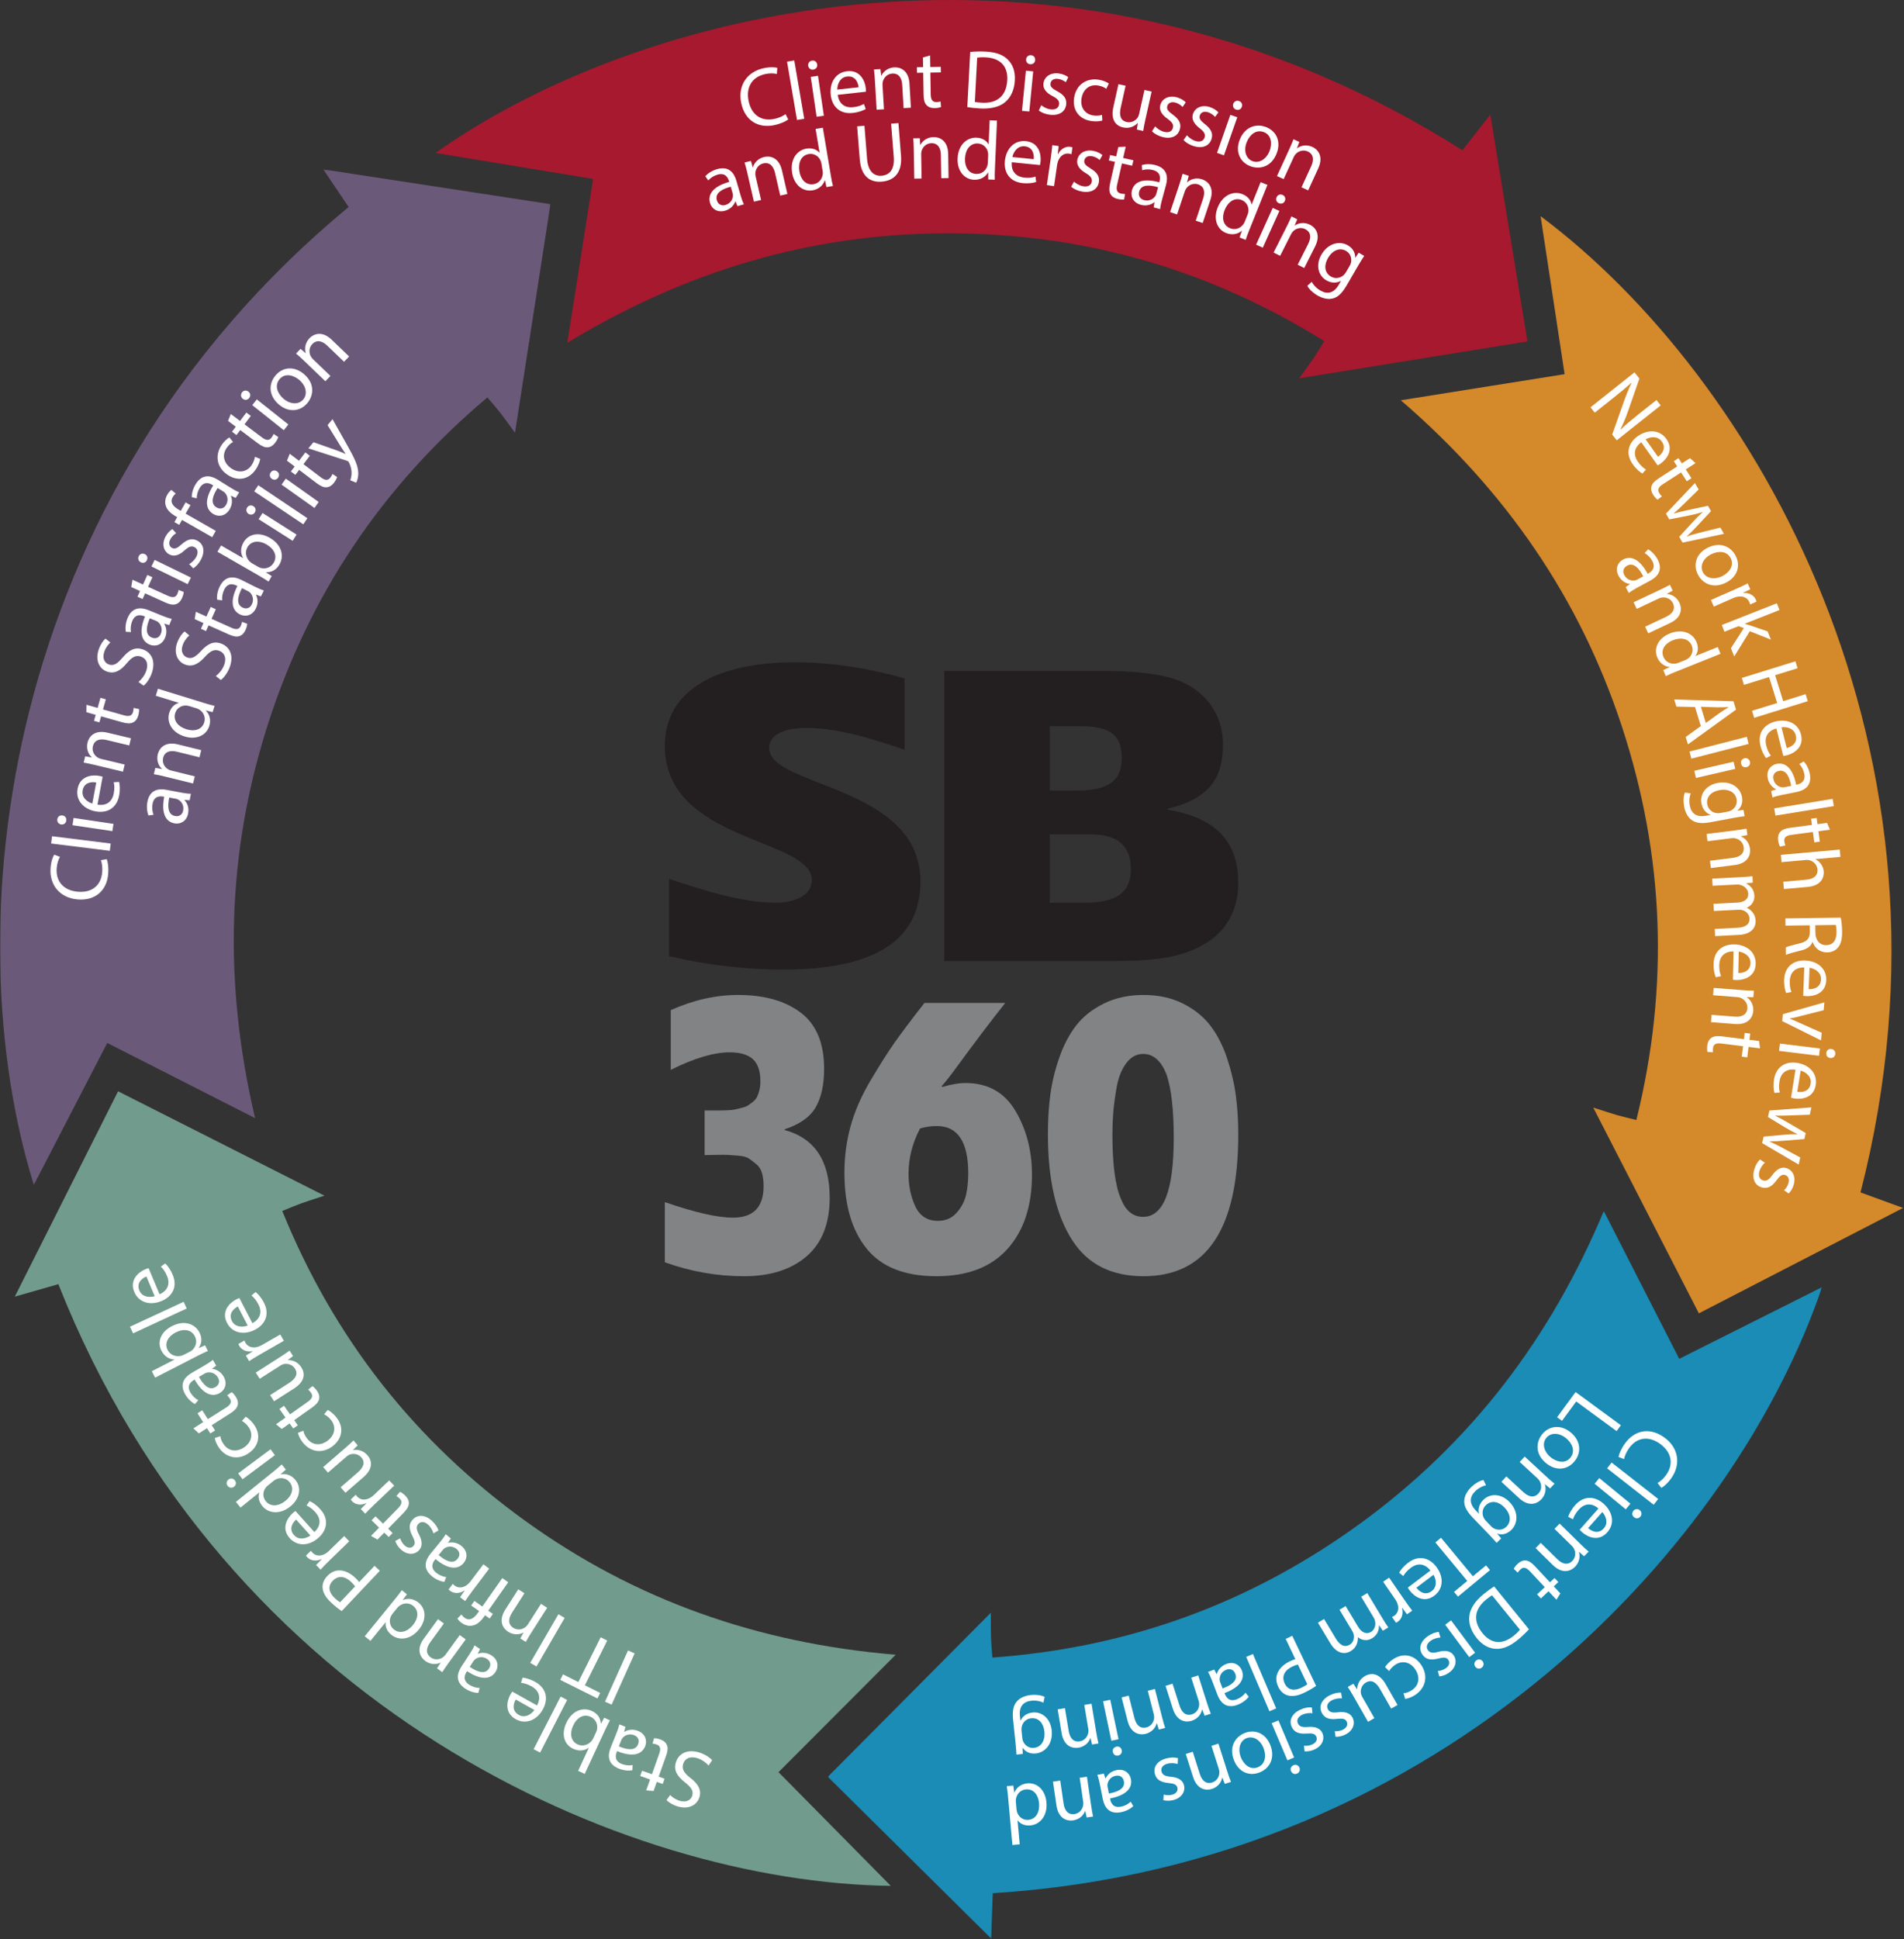 <?xml version="1.0" encoding="UTF-8"?>
<svg width="778px" height="792px" viewBox="0 0 778 792" version="1.1" xmlns="http://www.w3.org/2000/svg" xmlns:xlink="http://www.w3.org/1999/xlink">
    <rect x="0" y="0" width="778" height="792" fill="#333333" stroke="none"/>
    <title>Group 355</title>
    <defs>
        <polygon id="path-1" points="0 5.68434189e-14 406.235 5.68434189e-14 406.235 297.129 0 297.129"></polygon>
        <polygon id="path-3" points="0 0 224.927 0 224.927 414.79 0 414.79"></polygon>
    </defs>
    <g id="Page-1" stroke="none" stroke-width="1" fill="none" fill-rule="evenodd">
        <g id="Managed-IT-Services" transform="translate(-331, -578)">
            <g id="Group-355" transform="translate(331, 578)">
                <path d="M132.569,488.386 C128.001,489.895 125.411,490.686 122.868,491.61 C120.633,492.42 118.454,493.379 115.34,494.642 C136.484,546.702 169.503,588.632 214.558,621.161 C259.328,653.485 309.562,671.201 365.992,675.893 C349.512,692.402 334.27,707.672 318.115,723.856 C333.449,739.383 348.481,754.604 363.984,770.302 C255.33,768.912 92.552,698.141 23.848,524.532 C18.547,526.049 13.145,527.596 6.048,529.628 C20.472,500.959 34.173,473.729 48.251,445.748 C76.2,459.881 103.539,473.705 132.569,488.386" id="Fill-1" fill="#719B8D"></path>
                <g id="Group-5" transform="translate(338.265, 494.677)">
                    <mask id="mask-2" fill="white">
                        <use xlink:href="#path-1"></use>
                    </mask>
                    <g id="Clip-4"></g>
                    <path d="M0,231.072 C22.261,253.107 43.924,274.552 66.733,297.13 C66.993,289.752 67.191,284.136 67.386,278.625 C253.729,266.932 371.338,133.991 406.235,31.084 C386.515,40.977 367.394,50.57 347.889,60.355 C337.488,39.99 327.676,20.775 317.067,5.68434189e-14 C295.168,52.218 262.795,94.519 218.22,127.109 C173.359,159.907 123.278,178.353 67.231,182.375 C66.993,179.023 66.755,176.654 66.674,174.279 C66.582,171.575 66.63,168.866 66.606,164.055 C43.674,187.13 22.078,208.858 0,231.072" id="Fill-3" fill="#1A8CB5" mask="url(#mask-2)"></path>
                </g>
                <path d="M694.18,536.453 C722.015,522.092 749.105,508.114 777.625,493.399 C770.69,490.872 765.41,488.948 760.229,487.059 C806.692,306.223 716.6,153.29 629.513,88.301 C632.828,110.113 636.043,131.263 639.323,152.837 C616.74,156.434 595.433,159.829 572.397,163.499 C615.292,200.463 645.518,244.323 662.739,296.788 C680.07,349.588 682.136,402.918 668.642,457.464 C665.38,456.655 663.053,456.149 660.77,455.492 C658.169,454.745 655.609,453.862 651.026,452.397 C665.884,481.338 679.875,508.591 694.18,536.453" id="Fill-6" fill="#D4892B"></path>
                <path d="M624.133,139.463 C619.076,108.551 614.154,78.469 608.973,46.796 C604.426,52.611 600.965,57.038 597.568,61.383 C439.941,-38.687 266.652,-0.265 177.932,62.478 C199.701,66.065 220.81,69.543 242.341,73.091 C238.784,95.68 235.428,116.993 231.8,140.036 C280.21,110.662 331.264,95.469 386.483,95.304 C442.053,95.138 493.412,109.651 541.118,139.341 C539.341,142.193 538.141,144.25 536.811,146.219 C535.296,148.461 533.665,150.624 530.857,154.529 C562.972,149.342 593.215,144.457 624.133,139.463" id="Fill-8" fill="#A6192E"></path>
                <g id="Group-12" transform="translate(0, 69.187)">
                    <mask id="mask-4" fill="white">
                        <use xlink:href="#path-3"></use>
                    </mask>
                    <g id="Clip-11"></g>
                    <path d="M224.927,14.217 C193.965,9.475 163.834,4.86 132.112,0 C136.237,6.122 139.376,10.781 142.459,15.355 C-1.423,134.344 -18.43,311.025 13.825,414.79 C23.965,395.195 33.795,376.195 43.822,356.814 C64.207,367.177 83.441,376.954 104.234,387.526 C91.258,332.407 92.585,279.157 109.49,226.591 C126.505,173.689 156.179,129.328 199.157,93.131 C201.321,95.702 202.906,97.48 204.368,99.354 C206.031,101.487 207.585,103.706 210.433,107.585 C215.423,75.438 220.121,45.166 224.927,14.217" id="Fill-10" fill="#6B597A" mask="url(#mask-4)"></path>
                </g>
                <path d="M298.586,76.261 C295.428,77.103 292.024,78.69 292.912,81.763 C293.451,83.627 294.948,84.151 296.421,83.725 C298.481,83.13 299.41,81.444 299.481,79.971 C299.493,79.648 299.464,79.301 299.379,79.007 L298.586,76.261 Z M301.346,84.214 L300.541,82.285 L300.442,82.314 C299.918,83.812 298.54,85.416 296.284,86.069 C293.079,86.994 290.791,85.21 290.129,82.923 C289.023,79.098 291.818,76.021 297.942,74.285 L297.849,73.958 C297.47,72.65 296.429,70.399 293.192,71.335 C291.72,71.76 290.316,72.663 289.412,73.704 L288.21,71.996 C289.272,70.768 291.008,69.664 293.002,69.086 C297.842,67.688 299.975,70.65 300.892,73.822 L302.604,79.74 C303.001,81.114 303.454,82.436 303.962,83.458 L301.346,84.214 Z" id="Fill-13" fill="#FFFFFF"></path>
                <path d="M305.376,70.659 C304.994,69 304.649,67.647 304.244,66.344 L306.832,65.749 L307.608,68.364 L307.676,68.348 C308.12,66.64 309.635,64.721 312.288,64.109 C314.512,63.599 318.268,64.134 319.534,69.64 L321.737,79.229 L318.817,79.899 L316.69,70.643 C316.096,68.055 314.638,66.12 311.884,66.753 C309.959,67.195 308.778,68.898 308.655,70.639 C308.606,71.035 308.654,71.547 308.77,72.046 L310.988,81.7 L308.068,82.372 L305.376,70.659 Z" id="Fill-15" fill="#FFFFFF"></path>
                <path d="M335.646,66.855 C335.584,66.486 335.465,65.988 335.302,65.634 C334.551,63.829 332.681,62.554 330.465,62.924 C327.411,63.437 326.047,66.426 326.65,70.019 C327.202,73.309 329.267,75.758 332.458,75.223 C334.438,74.892 336.032,73.279 336.198,70.972 C336.231,70.553 336.197,70.144 336.118,69.675 L335.646,66.855 Z M336.22,52.159 L339.51,71.798 C339.752,73.242 340.062,74.881 340.348,75.972 L337.697,76.417 L337.088,73.619 L337.022,73.63 C336.42,75.595 334.669,77.303 332.017,77.748 C328.089,78.406 324.511,75.588 323.684,70.653 C322.745,65.254 325.546,61.368 329.506,60.705 C331.991,60.289 333.867,61.181 334.824,62.368 L334.892,62.356 L333.266,52.654 L336.22,52.159 Z" id="Fill-17" fill="#FFFFFF"></path>
                <path d="M353.226,51.367 L354.299,64.909 C354.706,70.034 357.152,72.025 360.206,71.783 C363.6,71.513 365.595,69.101 365.193,64.045 L364.121,50.505 L367.107,50.267 L368.164,63.604 C368.721,70.63 365.25,73.807 360.296,74.201 C355.613,74.572 351.871,72.171 351.308,65.077 L350.24,51.604 L353.226,51.367 Z" id="Fill-19" fill="#FFFFFF"></path>
                <path d="M373.382,60.957 C373.355,59.256 373.298,57.861 373.173,56.502 L375.827,56.458 L376.042,59.178 L376.111,59.177 C376.902,57.598 378.782,56.035 381.504,55.99 C383.784,55.953 387.345,57.257 387.438,62.905 L387.599,72.738 L384.604,72.788 L384.448,63.295 C384.404,60.641 383.383,58.444 380.559,58.49 C378.584,58.522 377.076,59.943 376.593,61.619 C376.463,61.995 376.403,62.508 376.411,63.018 L376.573,72.921 L373.579,72.97 L373.382,60.957 Z" id="Fill-21" fill="#FFFFFF"></path>
                <path d="M403.773,63.521 C403.791,63.147 403.777,62.635 403.692,62.256 C403.332,60.333 401.766,58.698 399.52,58.602 C396.425,58.469 394.473,61.112 394.317,64.751 C394.173,68.083 395.688,70.908 398.919,71.047 C400.926,71.133 402.818,69.886 403.46,67.665 C403.579,67.261 403.63,66.854 403.652,66.377 L403.773,63.521 Z M407.384,49.263 L406.53,69.159 C406.467,70.622 406.43,72.289 406.484,73.417 L403.797,73.301 L403.784,70.439 L403.716,70.435 C402.718,72.232 400.652,73.541 397.965,73.426 C393.986,73.254 391.07,69.755 391.284,64.757 C391.485,59.28 395.03,56.059 399.044,56.231 C401.56,56.339 403.21,57.602 403.901,58.96 L403.968,58.963 L404.391,49.135 L407.384,49.263 Z" id="Fill-23" fill="#FFFFFF"></path>
                <path d="M422.379,65.019 C422.602,63.125 422.081,60.098 418.73,59.763 C415.716,59.463 414.118,62.109 413.676,64.152 L422.379,65.019 Z M413.429,66.282 C413.095,70.318 415.504,72.234 418.484,72.532 C420.618,72.744 421.942,72.499 423.107,72.136 L423.401,74.321 C422.305,74.689 420.457,75.053 417.849,74.792 C412.802,74.291 410.118,70.671 410.611,65.727 C411.104,60.783 414.403,57.178 419.179,57.654 C424.53,58.186 425.483,63.036 425.183,66.049 C425.122,66.661 425.007,67.126 424.943,67.428 L413.429,66.282 Z" id="Fill-25" fill="#FFFFFF"></path>
                <path d="M429.392,64.394 C429.668,62.473 429.873,60.818 429.993,59.287 L432.586,59.663 L432.225,62.877 L432.36,62.897 C433.417,60.814 435.403,59.692 437.391,59.979 C437.728,60.029 437.959,60.097 438.219,60.203 L437.814,62.999 C437.52,62.888 437.222,62.811 436.818,62.751 C434.729,62.449 433.017,63.818 432.291,65.984 C432.165,66.378 432.03,66.839 431.956,67.345 L430.7,76.037 L427.768,75.614 L429.392,64.394 Z" id="Fill-27" fill="#FFFFFF"></path>
                <path d="M438.844,74.183 C439.61,74.912 441.036,75.8 442.51,76.073 C444.651,76.469 445.853,75.584 446.101,74.246 C446.361,72.84 445.666,71.916 443.64,70.709 C440.921,69.133 439.846,67.274 440.205,65.332 C440.69,62.722 443.195,60.971 446.675,61.615 C448.315,61.919 449.666,62.655 450.471,63.357 L449.337,65.362 C448.776,64.843 447.704,64.09 446.197,63.811 C444.459,63.489 443.301,64.314 443.079,65.519 C442.832,66.857 443.69,67.638 445.649,68.832 C448.262,70.424 449.44,72.096 448.995,74.505 C448.467,77.35 445.887,78.949 442.038,78.235 C440.265,77.908 438.707,77.168 437.692,76.288 L438.844,74.183 Z" id="Fill-29" fill="#FFFFFF"></path>
                <path d="M459.983,59.921 L458.941,64.537 L463.125,65.482 L462.622,67.707 L458.438,66.762 L456.48,75.429 C456.03,77.421 456.338,78.678 457.965,79.045 C458.729,79.217 459.316,79.245 459.705,79.228 L459.342,81.449 C458.724,81.555 457.791,81.519 456.662,81.263 C455.3,80.955 454.302,80.276 453.786,79.321 C453.15,78.271 453.173,76.775 453.602,74.883 L455.582,66.116 L453.092,65.554 L453.594,63.329 L456.086,63.892 L456.956,60.039 L459.983,59.921 Z" id="Fill-31" fill="#FFFFFF"></path>
                <path d="M473.206,76.484 C470.071,75.559 466.341,75.141 465.499,78.227 C464.988,80.099 465.995,81.326 467.473,81.729 C469.54,82.293 471.211,81.338 472.038,80.117 C472.218,79.848 472.372,79.538 472.453,79.242 L473.206,76.484 Z M471.421,84.71 L471.737,82.644 L471.639,82.618 C470.412,83.624 468.4,84.274 466.135,83.657 C462.918,82.779 461.893,80.066 462.52,77.767 C463.568,73.926 467.556,72.757 473.685,74.463 L473.775,74.135 C474.134,72.822 474.417,70.36 471.167,69.474 C469.689,69.071 468.021,69.109 466.708,69.528 L466.57,67.444 C468.116,66.948 470.172,66.91 472.175,67.456 C477.034,68.781 477.311,72.419 476.443,75.603 L474.823,81.546 C474.446,82.925 474.145,84.29 474.047,85.426 L471.421,84.71 Z" id="Fill-33" fill="#FFFFFF"></path>
                <path d="M481.939,75.246 C482.477,73.632 482.886,72.296 483.221,70.973 L485.739,71.813 L485.039,74.449 L485.103,74.472 C486.374,73.245 488.666,72.394 491.25,73.258 C493.412,73.978 496.338,76.391 494.551,81.751 L491.437,91.081 L488.595,90.133 L491.602,81.125 C492.442,78.606 492.206,76.196 489.527,75.301 C487.654,74.677 485.759,75.516 484.748,76.935 C484.5,77.248 484.273,77.711 484.112,78.194 L480.976,87.59 L478.136,86.642 L481.939,75.246 Z" id="Fill-35" fill="#FFFFFF"></path>
                <path d="M509.742,87.762 C509.882,87.415 510.04,86.928 510.085,86.542 C510.386,84.611 509.454,82.547 507.369,81.71 C504.496,80.555 501.775,82.396 500.417,85.774 C499.174,88.868 499.661,92.035 502.66,93.241 C504.523,93.991 506.724,93.445 508.066,91.563 C508.314,91.222 508.499,90.856 508.676,90.414 L509.742,87.762 Z M517.889,75.522 L510.464,93.993 C509.919,95.352 509.327,96.911 509.004,97.991 L506.51,96.989 L507.449,94.286 L507.386,94.26 C505.847,95.623 503.465,96.169 500.971,95.166 C497.275,93.681 495.69,89.413 497.556,84.772 C499.568,79.674 503.982,77.818 507.708,79.315 C510.045,80.254 511.18,81.994 511.379,83.504 L511.442,83.531 L515.111,74.405 L517.889,75.522 Z" id="Fill-37" fill="#FFFFFF"></path>
                <path d="M524.995,82.087 C524.606,83.03 523.587,83.466 522.501,82.976 C521.54,82.541 521.195,81.487 521.616,80.557 C522.05,79.597 523.1,79.175 524.093,79.624 C525.115,80.085 525.431,81.125 524.995,82.087 L524.995,82.087 Z M513.261,99.941 L520.049,84.93 L522.777,86.164 L515.989,101.175 L513.261,99.941 Z" id="Fill-39" fill="#FFFFFF"></path>
                <path d="M525.819,92.433 C526.585,90.913 527.183,89.653 527.706,88.391 L530.076,89.586 L529.002,92.094 L529.062,92.124 C530.497,91.095 532.888,90.585 535.32,91.812 C537.355,92.839 539.903,95.65 537.358,100.695 L532.927,109.477 L530.253,108.127 L534.53,99.649 C535.726,97.28 535.84,94.859 533.319,93.586 C531.555,92.697 529.56,93.252 528.352,94.512 C528.063,94.785 527.772,95.21 527.543,95.666 L523.081,104.509 L520.407,103.16 L525.819,92.433 Z" id="Fill-41" fill="#FFFFFF"></path>
                <path d="M551.487,108.591 C551.744,108.149 551.937,107.749 552.024,107.327 C552.426,105.554 551.881,103.582 549.998,102.487 C547.527,101.051 544.548,102.112 542.632,105.406 C541.006,108.201 541.066,111.347 543.862,112.972 C545.449,113.896 547.472,113.734 548.989,112.411 C549.392,112.056 549.742,111.59 549.999,111.149 L551.487,108.591 Z M557.431,104.529 C556.774,105.524 556.048,106.637 555.039,108.372 L550.231,116.638 C548.333,119.903 546.522,121.527 544.421,121.957 C542.287,122.448 540.046,121.696 538.252,120.653 C536.547,119.661 534.903,118.154 534.2,116.723 L535.994,115.127 C536.592,116.264 537.756,117.649 539.52,118.674 C542.168,120.214 544.913,119.961 547.001,116.373 L547.924,114.784 L547.866,114.75 C546.3,115.611 544.156,115.78 541.95,114.498 C538.42,112.445 537.636,107.973 539.927,104.031 C542.734,99.207 547.472,98.303 550.737,100.201 C553.208,101.639 553.808,103.72 553.742,105.256 L553.8,105.29 L555.167,103.21 L557.431,104.529 Z" id="Fill-43" fill="#FFFFFF"></path>
                <path d="M69.157,325.765 C68.486,328.963 68.367,332.716 71.511,333.307 C73.418,333.666 74.56,332.566 74.844,331.06 C75.24,328.953 74.153,327.364 72.871,326.637 C72.589,326.481 72.267,326.35 71.967,326.293 L69.157,325.765 Z M77.5,326.885 L75.415,326.735 L75.396,326.835 C76.497,327.978 77.307,329.931 76.874,332.239 C76.256,335.516 73.634,336.754 71.292,336.314 C67.38,335.578 65.893,331.697 67.103,325.448 L66.768,325.385 C65.43,325.133 62.954,325.048 62.331,328.359 C62.048,329.864 62.22,331.524 62.742,332.799 L60.676,333.104 C60.058,331.602 59.855,329.555 60.238,327.515 C61.17,322.565 64.774,321.996 68.019,322.608 L74.073,323.746 C75.478,324.011 76.862,324.203 78.003,324.209 L77.5,326.885 Z" id="Fill-45" fill="#FFFFFF"></path>
                <path d="M67.22,317.154 C65.569,316.748 64.204,316.448 62.858,316.223 L63.491,313.644 L66.175,314.129 L66.192,314.063 C64.866,312.895 63.834,310.679 64.484,308.036 C65.027,305.821 67.194,302.708 72.681,304.055 L82.233,306.402 L81.518,309.31 L72.296,307.046 C69.718,306.413 67.334,306.842 66.66,309.587 C66.19,311.504 67.179,313.324 68.676,314.217 C69.009,314.439 69.488,314.627 69.984,314.749 L79.602,317.111 L78.888,320.019 L67.22,317.154 Z" id="Fill-47" fill="#FFFFFF"></path>
                <path d="M77.415,288.428 C77.058,288.318 76.56,288.199 76.172,288.188 C74.22,288.049 72.242,289.149 71.58,291.294 C70.668,294.254 72.728,296.813 76.208,297.887 C79.395,298.869 82.511,298.12 83.464,295.031 C84.056,293.112 83.329,290.964 81.343,289.782 C80.982,289.564 80.602,289.41 80.147,289.271 L77.415,288.428 Z M64.541,281.324 L83.566,287.192 C84.965,287.622 86.568,288.081 87.673,288.315 L86.879,290.884 L84.107,290.172 L84.088,290.237 C85.573,291.657 86.314,293.987 85.522,296.556 C84.349,300.361 80.227,302.295 75.445,300.821 C70.199,299.239 67.982,294.993 69.166,291.156 C69.908,288.748 71.548,287.474 73.037,287.149 L73.058,287.084 L63.658,284.186 L64.541,281.324 Z" id="Fill-49" fill="#FFFFFF"></path>
                <path d="M88.186,276.136 C89.435,275.204 90.783,273.653 91.537,271.755 C92.655,268.941 91.823,266.705 89.672,265.852 C87.679,265.06 86.088,265.745 83.838,268.184 C81.223,271.172 78.566,272.607 75.561,271.412 C72.24,270.093 70.867,266.362 72.513,262.219 C73.381,260.037 74.515,258.657 75.429,257.922 L77.373,259.573 C76.716,260.117 75.519,261.289 74.752,263.219 C73.597,266.128 74.896,267.926 76.351,268.504 C78.343,269.295 79.838,268.389 82.146,265.9 C84.97,262.848 87.438,261.704 90.569,262.948 C93.858,264.256 95.736,267.822 93.738,272.85 C92.922,274.906 91.429,276.912 90.217,277.749 L88.186,276.136 Z" id="Fill-51" fill="#FFFFFF"></path>
                <path d="M80.037,249.896 L84.354,251.833 L86.111,247.92 L88.191,248.855 L86.434,252.768 L94.54,256.407 C96.404,257.244 97.697,257.19 98.38,255.668 C98.701,254.954 98.845,254.384 98.905,254 L101.011,254.797 C100.991,255.422 100.77,256.331 100.296,257.386 C99.724,258.661 98.86,259.503 97.822,259.821 C96.667,260.235 95.204,259.915 93.434,259.12 L85.235,255.439 L84.19,257.768 L82.109,256.833 L83.155,254.504 L79.552,252.887 L80.037,249.896 Z" id="Fill-53" fill="#FFFFFF"></path>
                <path d="M98.889,240.235 C97.361,243.125 96.212,246.698 99.07,248.134 C100.803,249.006 102.204,248.263 102.892,246.894 C103.856,244.979 103.249,243.151 102.218,242.099 C101.99,241.871 101.716,241.657 101.443,241.519 L98.889,240.235 Z M106.598,243.615 L104.635,242.895 L104.589,242.987 C105.332,244.389 105.572,246.49 104.518,248.587 C103.02,251.567 100.158,252.033 98.029,250.964 C94.472,249.175 94.115,245.035 97.003,239.364 L96.699,239.212 C95.483,238.6 93.125,237.835 91.613,240.844 C90.925,242.214 90.633,243.856 90.782,245.226 L88.713,244.948 C88.534,243.335 88.904,241.311 89.834,239.457 C92.096,234.956 95.718,235.405 98.667,236.887 L104.17,239.653 C105.448,240.295 106.725,240.86 107.821,241.183 L106.598,243.615 Z" id="Fill-55" fill="#FFFFFF"></path>
                <path d="M105.558,231.568 C105.883,231.755 106.242,231.883 106.57,231.994 C108.659,232.527 110.764,231.735 111.851,229.846 C113.412,227.132 112.132,224.236 108.858,222.351 C105.995,220.705 102.698,220.771 101.101,223.545 C100.082,225.316 100.341,227.664 102.013,229.333 C102.275,229.561 102.578,229.853 102.991,230.091 L105.558,231.568 Z M109.738,237.547 C108.797,236.928 107.386,236.037 106.117,235.307 L88.855,225.376 L90.331,222.808 L99.301,227.968 L99.336,227.91 C98.269,226.079 98.186,223.832 99.511,221.53 C101.548,217.989 105.942,217.178 110.263,219.704 C115.368,222.64 116.055,227.317 114.222,230.505 C113.033,232.57 111.287,233.764 108.786,233.74 L108.735,233.829 L111.028,235.304 L109.738,237.547 Z" id="Fill-57" fill="#FFFFFF"></path>
                <path d="M119.581,220.895 L105.672,212.071 L107.276,209.542 L121.185,218.367 L119.581,220.895 Z M103.55,206.776 C104.431,207.293 104.718,208.364 104.08,209.369 C103.516,210.26 102.424,210.455 101.562,209.908 C100.673,209.342 100.401,208.245 100.985,207.325 C101.586,206.375 102.659,206.209 103.55,206.776 L103.55,206.776 Z" id="Fill-59" fill="#FFFFFF"></path>
                <polygon id="Fill-61" fill="#FFFFFF" points="103.866 200.697 105.535 198.21 125.598 211.677 123.929 214.164"></polygon>
                <path d="M128.492,207.486 L115.054,197.952 L116.788,195.508 L130.225,205.043 L128.492,207.486 Z M113.209,192.551 C114.061,193.114 114.295,194.198 113.605,195.171 C112.994,196.031 111.894,196.169 111.061,195.577 C110.2,194.966 109.988,193.856 110.618,192.967 C111.268,192.05 112.348,191.941 113.209,192.551 L113.209,192.551 Z" id="Fill-63" fill="#FFFFFF"></path>
                <path d="M118.4,185.36 L122.172,188.216 L124.762,184.797 L126.58,186.174 L123.991,189.594 L131.073,194.958 C132.702,196.191 133.974,196.428 134.981,195.098 C135.454,194.474 135.721,193.952 135.866,193.591 L137.74,194.839 C137.581,195.444 137.162,196.28 136.462,197.203 C135.62,198.315 134.588,198.944 133.505,199.02 C132.287,199.165 130.934,198.525 129.387,197.354 L122.223,191.927 L120.68,193.964 L118.863,192.586 L120.404,190.55 L117.256,188.167 L118.4,185.36 Z" id="Fill-65" fill="#FFFFFF"></path>
                <path d="M128.078,180.627 L137.874,184.065 C138.95,184.472 140.207,184.983 141.142,185.403 L141.184,185.352 C140.621,184.485 139.869,183.42 139.213,182.345 L133.857,173.658 L135.879,171.222 L142.049,182.177 C145.03,187.435 146.323,190.408 146.381,193.11 C146.442,195.063 145.901,196.515 145.528,197.178 L143.11,196.147 C143.405,195.419 143.669,194.355 143.657,193.194 C143.681,192.153 143.441,190.628 142.698,189.126 C142.548,188.826 142.43,188.596 142.299,188.486 C142.169,188.378 141.941,188.278 141.566,188.144 L125.992,183.143 L128.078,180.627 Z" id="Fill-67" fill="#FFFFFF"></path>
                <path d="M43.615,350.924 C44.067,352.055 44.427,354.27 44.195,357.051 C43.655,363.493 39.179,368.002 31.686,367.374 C24.531,366.775 20.088,361.52 20.681,354.432 C20.921,351.584 21.68,349.838 22.153,349.092 L24.501,350.006 C23.865,351.079 23.325,352.639 23.165,354.537 C22.718,359.896 25.844,363.743 31.844,364.245 C37.44,364.714 41.304,361.794 41.77,356.233 C41.921,354.436 41.702,352.573 41.224,351.338 L43.615,350.924 Z" id="Fill-69" fill="#FFFFFF"></path>
                <polygon id="Fill-71" fill="#FFFFFF" points="20.884 344.54 21.255 341.568 45.234 344.549 44.864 347.521"></polygon>
                <path d="M45.925,339.481 L29.627,337.064 L30.067,334.1 L46.364,336.518 L45.925,339.481 Z M25.535,333.085 C26.552,333.201 27.25,334.061 27.075,335.241 C26.921,336.284 26.002,336.905 24.991,336.754 C23.948,336.6 23.253,335.707 23.413,334.628 C23.578,333.517 24.491,332.93 25.535,333.085 L25.535,333.085 Z" id="Fill-73" fill="#FFFFFF"></path>
                <path d="M39.317,319.626 C37.449,319.245 34.388,319.508 33.774,322.822 C33.221,325.802 35.723,327.615 37.722,328.229 L39.317,319.626 Z M39.825,328.653 C43.82,329.324 45.932,327.085 46.479,324.14 C46.87,322.03 46.737,320.69 46.473,319.499 L48.675,319.388 C48.952,320.513 49.159,322.386 48.68,324.963 C47.755,329.95 43.922,332.321 39.036,331.415 C34.149,330.509 30.834,326.917 31.709,322.196 C32.689,316.908 37.603,316.365 40.582,316.918 C41.184,317.029 41.64,317.183 41.935,317.272 L39.825,328.653 Z" id="Fill-75" fill="#FFFFFF"></path>
                <path d="M38.557,312.409 C36.902,312.014 35.536,311.722 34.188,311.506 L34.805,308.923 L37.494,309.39 L37.509,309.324 C36.176,308.165 35.128,305.955 35.762,303.305 C36.293,301.088 38.44,297.961 43.936,299.274 L53.506,301.561 L52.809,304.474 L43.571,302.266 C40.989,301.65 38.608,302.096 37.951,304.844 C37.491,306.764 38.493,308.579 39.996,309.464 C40.329,309.682 40.81,309.868 41.306,309.986 L50.942,312.289 L50.245,315.203 L38.557,312.409 Z" id="Fill-77" fill="#FFFFFF"></path>
                <path d="M35.334,287.881 L39.89,289.16 L41.048,285.029 L43.244,285.647 L42.085,289.777 L50.641,292.176 C52.606,292.729 53.877,292.485 54.327,290.877 C54.539,290.124 54.598,289.539 54.6,289.152 L56.8,289.627 C56.874,290.249 56.79,291.18 56.477,292.294 C56.099,293.638 55.37,294.6 54.391,295.068 C53.308,295.649 51.815,295.547 49.947,295.024 L41.295,292.595 L40.605,295.053 L38.408,294.437 L39.099,291.979 L35.297,290.912 L35.334,287.881 Z" id="Fill-79" fill="#FFFFFF"></path>
                <path d="M56.573,278.549 C57.784,277.568 59.071,275.963 59.748,274.036 C60.754,271.178 59.831,268.978 57.647,268.209 C55.625,267.498 54.062,268.247 51.909,270.775 C49.415,273.867 46.815,275.406 43.764,274.334 C40.393,273.149 38.871,269.474 40.35,265.266 C41.13,263.05 42.208,261.625 43.093,260.854 L45.101,262.426 C44.468,262.997 43.317,264.217 42.628,266.176 C41.59,269.13 42.961,270.875 44.438,271.395 C46.461,272.106 47.92,271.14 50.127,268.56 C52.826,265.396 55.249,264.154 58.428,265.273 C61.767,266.446 63.788,269.936 61.992,275.043 C61.258,277.13 59.846,279.195 58.67,280.08 L56.573,278.549 Z" id="Fill-81" fill="#FFFFFF"></path>
                <path d="M61.201,252.555 C59.908,255.558 59.048,259.213 62.013,260.417 C63.81,261.147 65.148,260.295 65.725,258.875 C66.532,256.889 65.783,255.115 64.67,254.149 C64.424,253.938 64.134,253.746 63.85,253.631 L61.201,252.555 Z M69.157,255.31 L67.144,254.748 L67.105,254.844 C67.958,256.182 68.363,258.258 67.479,260.434 C66.225,263.525 63.408,264.217 61.2,263.321 C57.511,261.822 56.824,257.721 59.251,251.836 L58.936,251.709 C57.675,251.196 55.263,250.621 53.995,253.743 C53.418,255.162 53.257,256.824 53.515,258.178 L51.43,258.066 C51.123,256.471 51.329,254.424 52.11,252.5 C54.007,247.832 57.653,247.991 60.713,249.234 L66.422,251.553 C67.745,252.091 69.065,252.553 70.182,252.786 L69.157,255.31 Z" id="Fill-83" fill="#FFFFFF"></path>
                <path d="M54.124,236.801 L58.433,238.754 L60.203,234.849 L62.28,235.791 L60.509,239.696 L68.598,243.363 C70.458,244.206 71.751,244.158 72.439,242.639 C72.762,241.926 72.908,241.357 72.97,240.975 L75.072,241.778 C75.051,242.403 74.825,243.31 74.347,244.363 C73.77,245.635 72.905,246.474 71.866,246.787 C70.709,247.197 69.25,246.872 67.482,246.072 L59.3,242.362 L58.247,244.686 L56.169,243.744 L57.225,241.42 L53.628,239.79 L54.124,236.801 Z" id="Fill-85" fill="#FFFFFF"></path>
                <path d="M76.686,238.604 L61.881,231.383 L63.194,228.692 L77.998,235.913 L76.686,238.604 Z M59.183,226.357 C60.116,226.774 60.522,227.804 59.999,228.875 C59.537,229.823 58.474,230.138 57.557,229.69 C56.608,229.228 56.218,228.166 56.695,227.187 C57.188,226.178 58.235,225.894 59.183,226.357 L59.183,226.357 Z" id="Fill-87" fill="#FFFFFF"></path>
                <path d="M77.294,230.423 C78.219,229.909 79.49,228.811 80.189,227.485 C81.204,225.558 80.716,224.148 79.511,223.513 C78.247,222.846 77.157,223.234 75.403,224.811 C73.091,226.939 70.994,227.411 69.248,226.491 C66.898,225.255 65.972,222.342 67.62,219.21 C68.398,217.735 69.502,216.661 70.412,216.103 L71.99,217.78 C71.327,218.162 70.29,218.962 69.576,220.318 C68.752,221.884 69.195,223.233 70.279,223.804 C71.483,224.439 72.486,223.851 74.207,222.334 C76.504,220.313 78.45,219.684 80.618,220.826 C83.179,222.174 83.938,225.113 82.113,228.576 C81.273,230.172 80.105,231.442 78.964,232.149 L77.294,230.423 Z" id="Fill-89" fill="#FFFFFF"></path>
                <path d="M86.699,219.414 L74.378,212.37 L73.229,214.379 L71.249,213.247 L72.399,211.237 L71.718,210.849 C69.71,209.7 68.131,208.21 67.671,206.339 C67.283,204.823 67.641,203.304 68.335,202.093 C68.858,201.177 69.521,200.497 70.015,200.112 L71.822,201.616 C71.425,201.898 70.972,202.347 70.551,203.086 C69.283,205.302 70.914,206.977 73.1,208.227 L73.868,208.667 L75.844,205.21 L77.824,206.342 L75.848,209.799 L88.17,216.843 L86.699,219.414 Z" id="Fill-91" fill="#FFFFFF"></path>
                <path d="M88.932,199.317 C87.144,202.053 85.671,205.508 88.385,207.202 C90.032,208.229 91.496,207.618 92.307,206.319 C93.442,204.499 93.008,202.623 92.077,201.48 C91.87,201.231 91.618,200.993 91.358,200.831 L88.932,199.317 Z M96.298,203.393 L94.411,202.496 L94.356,202.583 C94.968,204.046 95.013,206.161 93.77,208.154 C92.004,210.984 89.111,211.185 87.089,209.922 C83.71,207.815 83.736,203.659 87.134,198.276 L86.846,198.096 C85.69,197.376 83.412,196.395 81.629,199.255 C80.818,200.554 80.375,202.163 80.398,203.542 L78.364,203.075 C78.333,201.451 78.887,199.469 79.987,197.708 C82.653,193.434 86.218,194.214 89.02,195.963 L94.246,199.223 C95.459,199.98 96.679,200.661 97.741,201.083 L96.298,203.393 Z" id="Fill-93" fill="#FFFFFF"></path>
                <path d="M106.313,187.439 C106.205,188.316 105.667,190.053 104.412,191.875 C101.588,195.964 96.981,196.711 92.834,193.852 C88.66,190.972 87.606,186.027 90.66,181.601 C91.665,180.145 92.917,179.107 93.717,178.667 L95.236,180.542 C94.494,180.898 93.548,181.61 92.621,182.955 C90.476,186.064 91.613,189.33 94.442,191.282 C97.58,193.446 100.904,192.762 102.759,190.073 C103.725,188.672 104,187.497 104.174,186.585 L106.313,187.439 Z" id="Fill-95" fill="#FFFFFF"></path>
                <path d="M94.308,169.114 L98.092,171.953 L100.665,168.522 L102.489,169.889 L99.916,173.32 L107.022,178.65 C108.656,179.875 109.928,180.106 110.929,178.772 C111.399,178.146 111.664,177.622 111.807,177.261 L113.685,178.501 C113.529,179.106 113.114,179.943 112.419,180.869 C111.581,181.985 110.554,182.618 109.472,182.7 C108.254,182.848 106.9,182.217 105.347,181.052 L98.16,175.662 L96.628,177.704 L94.804,176.336 L96.335,174.294 L93.178,171.926 L94.308,169.114 Z" id="Fill-97" fill="#FFFFFF"></path>
                <path d="M115.966,175.732 L103.073,165.477 L104.939,163.133 L117.832,173.388 L115.966,175.732 Z M101.526,159.985 C102.347,160.593 102.52,161.688 101.778,162.621 C101.121,163.447 100.016,163.524 99.216,162.888 C98.391,162.231 98.239,161.11 98.916,160.258 C99.617,159.379 100.701,159.328 101.526,159.985 L101.526,159.985 Z" id="Fill-99" fill="#FFFFFF"></path>
                <path d="M115.828,162.84 C118.562,165.194 121.979,165.396 123.89,163.178 C125.754,161.01 125.115,157.632 122.304,155.211 C120.187,153.391 116.595,152.14 114.285,154.822 C111.977,157.506 113.454,160.798 115.828,162.84 M124.224,152.823 C128.841,156.797 128.1,161.728 125.503,164.746 C122.596,168.125 117.876,168.6 113.93,165.203 C109.751,161.606 109.653,156.763 112.628,153.306 C115.714,149.72 120.406,149.537 124.224,152.823" id="Fill-101" fill="#FFFFFF"></path>
                <path d="M124.281,147.402 C123.053,146.223 122.023,145.281 120.97,144.412 L122.808,142.497 L124.89,144.26 L124.937,144.211 C124.374,142.538 124.591,140.102 126.475,138.138 C128.056,136.493 131.489,134.883 135.564,138.797 L142.658,145.61 L140.583,147.77 L133.735,141.193 C131.82,139.354 129.541,138.534 127.584,140.571 C126.218,141.995 126.162,144.066 127.012,145.59 C127.187,145.947 127.509,146.349 127.876,146.703 L135.02,153.563 L132.946,155.723 L124.281,147.402 Z" id="Fill-103" fill="#FFFFFF"></path>
                <path d="M322.079,48.789 C321.128,49.549 319.109,50.535 316.38,51.117 C310.056,52.466 304.443,49.485 302.875,42.128 C301.379,35.104 305.124,29.329 312.082,27.846 C314.878,27.25 316.769,27.473 317.621,27.709 L317.426,30.222 C316.213,29.924 314.564,29.857 312.699,30.255 C307.439,31.376 304.661,35.482 305.917,41.375 C307.088,46.869 311.002,49.723 316.462,48.559 C318.225,48.184 319.946,47.434 320.99,46.619 L322.079,48.789 Z" id="Fill-105" fill="#FFFFFF"></path>
                <polygon id="Fill-107" fill="#FFFFFF" points="321.591 25.192 324.543 24.687 328.623 48.508 325.671 49.013"></polygon>
                <path d="M333.682,47.702 L331.283,31.404 L334.245,30.97 L336.645,47.266 L333.682,47.702 Z M333.909,26.34 C334.091,27.346 333.468,28.262 332.29,28.435 C331.246,28.589 330.386,27.89 330.238,26.879 C330.085,25.837 330.74,24.914 331.817,24.756 C332.929,24.592 333.754,25.295 333.909,26.34 L333.909,26.34 Z" id="Fill-109" fill="#FFFFFF"></path>
                <path d="M350.817,35.635 C350.643,33.737 349.506,30.881 346.157,31.25 C343.145,31.582 342.131,34.502 342.122,36.593 L350.817,35.635 Z M342.322,38.728 C342.833,42.747 345.588,44.123 348.566,43.795 C350.697,43.56 351.942,43.045 353.006,42.448 L353.749,44.526 C352.752,45.114 351.018,45.853 348.413,46.14 C343.371,46.696 339.994,43.71 339.45,38.77 C338.906,33.83 341.387,29.617 346.159,29.093 C351.504,28.504 353.445,33.052 353.776,36.063 C353.843,36.672 353.827,37.154 353.828,37.461 L342.322,38.728 Z" id="Fill-111" fill="#FFFFFF"></path>
                <path d="M357.501,32.82 C357.402,31.121 357.286,29.729 357.105,28.377 L359.754,28.219 L360.084,30.928 L360.152,30.924 C360.875,29.312 362.688,27.672 365.405,27.511 C367.683,27.377 371.296,28.528 371.629,34.169 L372.208,43.987 L369.219,44.164 L368.659,34.683 C368.502,32.033 367.387,29.883 364.567,30.049 C362.596,30.166 361.149,31.649 360.737,33.344 C360.624,33.725 360.586,34.241 360.616,34.749 L361.2,44.637 L358.21,44.813 L357.501,32.82 Z" id="Fill-113" fill="#FFFFFF"></path>
                <path d="M380.047,22.641 L380.124,27.371 L384.411,27.301 L384.449,29.58 L380.162,29.651 L380.307,38.532 C380.34,40.575 380.938,41.721 382.606,41.695 C383.388,41.682 383.965,41.57 384.337,41.461 L384.51,43.706 C383.936,43.953 383.02,44.139 381.862,44.158 C380.467,44.181 379.337,43.756 378.61,42.953 C377.743,42.08 377.413,40.622 377.382,38.682 L377.234,29.699 L374.684,29.741 L374.646,27.46 L377.197,27.419 L377.133,23.472 L380.047,22.641 Z" id="Fill-115" fill="#FFFFFF"></path>
                <path d="M398.333,41.632 C399.073,41.808 400.158,41.899 401.314,41.96 C407.637,42.293 411.257,38.94 411.584,32.754 C411.903,27.351 409.025,23.756 402.771,23.425 C401.241,23.344 400.079,23.419 399.288,23.547 L398.333,41.632 Z M396.445,21.216 C398.262,21.039 400.414,20.948 402.759,21.072 C407.008,21.296 409.98,22.442 411.889,24.417 C413.829,26.396 414.878,29.11 414.682,32.814 C414.485,36.554 413.168,39.552 410.915,41.546 C408.661,43.574 405.064,44.544 400.611,44.308 C398.503,44.196 396.741,44.001 395.255,43.753 L396.445,21.216 Z" id="Fill-117" fill="#FFFFFF"></path>
                <path d="M422.969,24.59 C422.904,25.61 422.079,26.351 420.894,26.235 C419.844,26.133 419.178,25.246 419.276,24.231 C419.378,23.181 420.238,22.443 421.322,22.549 C422.44,22.657 423.072,23.539 422.969,24.59 L422.969,24.59 Z M417.606,45.272 L419.2,28.874 L422.183,29.165 L420.587,45.562 L417.606,45.272 Z" id="Fill-119" fill="#FFFFFF"></path>
                <path d="M425.494,42.983 C426.298,43.67 427.772,44.478 429.259,44.67 C431.42,44.949 432.571,44 432.746,42.648 C432.929,41.23 432.184,40.344 430.095,39.252 C427.291,37.826 426.116,36.026 426.369,34.068 C426.708,31.434 429.114,29.547 432.625,30.001 C434.28,30.214 435.671,30.874 436.513,31.533 L435.492,33.596 C434.902,33.109 433.79,32.416 432.271,32.22 C430.515,31.995 429.405,32.88 429.249,34.096 C429.075,35.446 429.974,36.181 431.998,37.265 C434.694,38.712 435.964,40.317 435.65,42.748 C435.28,45.618 432.79,47.356 428.907,46.856 C427.119,46.626 425.521,45.972 424.459,45.149 L425.494,42.983 Z" id="Fill-121" fill="#FFFFFF"></path>
                <path d="M450.423,49.244 C449.583,49.514 447.779,49.757 445.599,49.384 C440.703,48.544 438.086,44.677 438.937,39.713 C439.794,34.717 443.836,31.679 449.136,32.589 C450.879,32.888 452.347,33.589 453.084,34.129 L452.023,36.294 C451.386,35.771 450.343,35.213 448.734,34.936 C445.01,34.299 442.527,36.702 441.945,40.091 C441.301,43.847 443.319,46.575 446.539,47.127 C448.216,47.416 449.398,47.169 450.3,46.943 L450.423,49.244 Z" id="Fill-123" fill="#FFFFFF"></path>
                <path d="M467.964,49.086 C467.595,50.747 467.303,52.215 467.12,53.5 L464.529,52.924 L464.948,50.263 L464.881,50.248 C463.829,51.372 461.758,52.69 458.902,52.054 C456.377,51.491 453.665,49.423 454.922,43.775 L457.015,34.375 L459.938,35.026 L457.956,43.929 C457.275,46.985 457.747,49.251 460.404,49.843 C462.364,50.279 464.029,49.221 464.85,48.043 C465.111,47.649 465.33,47.14 465.447,46.607 L467.645,36.743 L470.568,37.394 L467.964,49.086 Z" id="Fill-125" fill="#FFFFFF"></path>
                <path d="M472.025,51.62 C472.726,52.41 474.076,53.413 475.521,53.808 C477.624,54.381 478.895,53.598 479.254,52.284 C479.63,50.904 479.014,49.925 477.094,48.555 C474.514,46.759 473.598,44.814 474.116,42.909 C474.816,40.348 477.457,38.809 480.873,39.74 C482.483,40.18 483.77,41.023 484.513,41.791 L483.218,43.696 C482.701,43.133 481.695,42.293 480.216,41.891 C478.508,41.425 477.288,42.15 476.965,43.333 C476.608,44.647 477.398,45.497 479.254,46.85 C481.725,48.652 482.762,50.417 482.118,52.783 C481.357,55.574 478.651,56.955 474.874,55.925 C473.133,55.45 471.64,54.585 470.703,53.623 L472.025,51.62 Z" id="Fill-127" fill="#FFFFFF"></path>
                <path d="M485.003,55.242 C485.673,56.059 486.982,57.115 488.411,57.565 C490.489,58.221 491.79,57.488 492.199,56.189 C492.629,54.826 492.054,53.824 490.189,52.38 C487.681,50.483 486.842,48.505 487.435,46.622 C488.233,44.09 490.933,42.656 494.31,43.721 C495.901,44.222 497.153,45.117 497.865,45.913 L496.497,47.765 C496.003,47.181 495.03,46.304 493.569,45.843 C491.881,45.311 490.633,45.988 490.265,47.157 C489.856,48.456 490.612,49.337 492.412,50.761 C494.812,52.658 495.777,54.463 495.041,56.8 C494.171,59.559 491.414,60.832 487.682,59.655 C485.96,59.112 484.503,58.189 483.603,57.192 L485.003,55.242 Z" id="Fill-129" fill="#FFFFFF"></path>
                <path d="M507.419,43.644 C507.114,44.619 506.138,45.142 505.013,44.748 C504.017,44.4 503.581,43.38 503.918,42.417 C504.268,41.422 505.275,40.91 506.305,41.27 C507.364,41.641 507.769,42.649 507.419,43.644 L507.419,43.644 Z M497.294,62.456 L502.74,46.91 L505.567,47.9 L500.12,63.446 L497.294,62.456 Z" id="Fill-131" fill="#FFFFFF"></path>
                <path d="M509.419,58.082 C508.095,61.438 509.026,64.734 511.749,65.808 C514.408,66.857 517.39,65.143 518.751,61.691 C519.775,59.096 519.776,55.291 516.484,53.992 C513.191,52.693 510.567,55.17 509.419,58.082 M521.639,62.721 C519.402,68.388 514.502,69.309 510.798,67.848 C506.65,66.211 504.652,61.91 506.563,57.065 C508.587,51.936 513.13,50.253 517.372,51.927 C521.773,53.663 523.488,58.036 521.639,62.721" id="Fill-133" fill="#FFFFFF"></path>
                <path d="M526.799,60.99 C527.508,59.443 528.059,58.161 528.532,56.881 L530.946,57.986 L529.966,60.533 L530.028,60.561 C531.423,59.479 533.795,58.88 536.27,60.013 C538.343,60.965 540.993,63.678 538.64,68.814 L534.54,77.757 L531.819,76.51 L535.775,67.875 C536.881,65.462 536.905,63.039 534.337,61.862 C532.543,61.04 530.569,61.67 529.409,62.974 C529.13,63.257 528.855,63.693 528.643,64.157 L524.515,73.162 L521.792,71.914 L526.799,60.99 Z" id="Fill-135" fill="#FFFFFF"></path>
                <polygon id="Fill-137" fill="#FFFFFF" points="247.21 695.065 256.626 674.142 259.327 675.358 249.91 696.28"></polygon>
                <polygon id="Fill-139" fill="#FFFFFF" points="238.999 688.381 245.243 691.495 244.119 693.75 228.921 686.167 230.046 683.914 236.319 687.044 245.436 668.77 248.116 670.107"></polygon>
                <polygon id="Fill-141" fill="#FFFFFF" points="216.659 679.217 228.159 659.362 230.722 660.847 219.222 680.701"></polygon>
                <path d="M217.12,666.841 C216.203,668.276 215.48,669.47 214.833,670.672 L212.596,669.242 L213.918,666.856 L213.861,666.82 C212.329,667.699 209.898,667.964 207.604,666.498 C205.682,665.271 203.432,662.218 206.474,657.456 L211.769,649.167 L214.294,650.779 L209.182,658.782 C207.753,661.02 207.392,663.415 209.774,664.936 C211.437,665.998 213.479,665.648 214.807,664.517 C215.123,664.274 215.456,663.881 215.731,663.45 L221.063,655.104 L223.587,656.716 L217.12,666.841 Z" id="Fill-143" fill="#FFFFFF"></path>
                <path d="M207.67,646.291 L199.506,657.9 L201.399,659.231 L200.087,661.097 L198.194,659.766 L197.744,660.405 C196.413,662.3 194.781,663.731 192.877,664.015 C191.331,664.259 189.852,663.76 188.71,662.958 C187.848,662.351 187.233,661.627 186.898,661.1 L188.562,659.441 C188.806,659.862 189.209,660.354 189.905,660.844 C191.993,662.312 193.815,660.847 195.263,658.786 L195.773,658.062 L192.515,655.772 L193.826,653.906 L197.084,656.197 L205.247,644.587 L207.67,646.291 Z" id="Fill-145" fill="#FFFFFF"></path>
                <path d="M193.064,649.78 C191.897,651.33 190.92,652.681 190.081,653.967 L187.987,652.389 L189.851,649.746 L189.743,649.665 C187.813,650.98 185.534,651.009 183.93,649.801 C183.659,649.597 183.488,649.426 183.312,649.209 L185.011,646.952 C185.214,647.191 185.44,647.403 185.765,647.647 C187.451,648.918 189.609,648.541 191.287,646.993 C191.586,646.708 191.928,646.368 192.235,645.96 L197.517,638.948 L199.882,640.729 L193.064,649.78 Z" id="Fill-147" fill="#FFFFFF"></path>
                <path d="M179.225,635.163 C181.704,637.291 184.937,639.2 186.969,636.729 C188.202,635.232 187.787,633.7 186.604,632.728 C184.947,631.366 183.032,631.553 181.778,632.328 C181.503,632.499 181.235,632.72 181.04,632.955 L179.225,635.163 Z M184.222,628.39 L183.087,630.144 L183.166,630.21 C184.698,629.795 186.799,630.025 188.614,631.517 C191.188,633.635 191.011,636.529 189.498,638.37 C186.968,641.445 182.851,640.879 177.958,636.809 L177.743,637.072 C176.877,638.124 175.611,640.254 178.212,642.394 C179.395,643.367 180.932,644.015 182.302,644.173 L181.573,646.129 C179.96,645.947 178.068,645.14 176.465,643.821 C172.576,640.622 173.813,637.189 175.91,634.64 L179.823,629.882 C180.731,628.779 181.563,627.657 182.121,626.661 L184.222,628.39 Z" id="Fill-149" fill="#FFFFFF"></path>
                <path d="M177.091,626.323 C176.823,625.301 176.072,623.796 174.962,622.791 C173.346,621.33 171.858,621.453 170.946,622.463 C169.987,623.522 170.093,624.675 171.185,626.764 C172.673,629.534 172.613,631.681 171.288,633.145 C169.507,635.114 166.454,635.292 163.828,632.917 C162.593,631.799 161.827,630.463 161.511,629.442 L163.529,628.329 C163.733,629.066 164.251,630.269 165.387,631.297 C166.7,632.484 168.117,632.388 168.94,631.479 C169.853,630.469 169.531,629.353 168.488,627.309 C167.1,624.583 166.972,622.541 168.617,620.723 C170.559,618.578 173.594,618.57 176.496,621.196 C177.834,622.406 178.775,623.853 179.177,625.135 L177.091,626.323 Z" id="Fill-151" fill="#FFFFFF"></path>
                <path d="M151.598,627.362 L154.907,623.979 L151.84,620.98 L153.435,619.35 L156.501,622.348 L162.714,615.998 C164.142,614.538 164.536,613.305 163.345,612.139 C162.785,611.591 162.301,611.26 161.96,611.071 L163.435,609.37 C164.015,609.604 164.791,610.126 165.619,610.934 C166.616,611.91 167.11,613.011 167.05,614.096 C167.039,615.324 166.235,616.585 164.878,617.971 L158.594,624.397 L160.419,626.181 L158.826,627.812 L156.999,626.026 L154.238,628.849 L151.598,627.362 Z" id="Fill-153" fill="#FFFFFF"></path>
                <path d="M152.857,614.647 C151.452,615.985 150.267,617.16 149.227,618.29 L147.42,616.391 L149.692,614.088 L149.598,613.989 C147.479,614.972 145.225,614.627 143.84,613.173 C143.606,612.927 143.465,612.731 143.328,612.487 L145.374,610.539 C145.536,610.807 145.722,611.053 146.003,611.348 C147.459,612.877 149.651,612.859 151.558,611.606 C151.901,611.374 152.294,611.094 152.664,610.742 L159.024,604.688 L161.065,606.833 L152.857,614.647 Z" id="Fill-155" fill="#FFFFFF"></path>
                <path d="M141.119,591.405 C142.407,590.291 143.517,589.285 144.429,588.361 L146.166,590.37 L144.243,592.258 L144.289,592.309 C145.805,592.033 148.254,592.21 150.169,594.425 C151.862,596.38 152.808,599.659 148.431,603.445 L141.145,609.749 L139.185,607.483 L146.085,601.513 C148.453,599.465 149.427,597.363 147.644,595.303 C146.33,593.784 144.361,593.641 143,594.098 C142.555,594.259 142.075,594.539 141.664,594.895 L134.017,601.51 L132.057,599.245 L141.119,591.405 Z" id="Fill-157" fill="#FFFFFF"></path>
                <path d="M133.9,575.907 C134.702,576.276 136.196,577.313 137.552,579.061 C140.597,582.987 139.917,587.606 135.937,590.694 C131.931,593.803 126.899,593.312 123.604,589.064 C122.519,587.666 121.909,586.157 121.731,585.262 L123.976,584.382 C124.091,585.196 124.485,586.313 125.485,587.603 C127.801,590.589 131.257,590.491 133.973,588.385 C136.985,586.048 137.338,582.673 135.336,580.092 C134.293,578.747 133.254,578.13 132.438,577.688 L133.9,575.907 Z" id="Fill-159" fill="#FFFFFF"></path>
                <path d="M112.797,581.753 L116.658,579.019 L114.181,575.519 L116.042,574.2 L118.52,577.7 L125.772,572.566 C127.439,571.386 128.048,570.245 127.085,568.884 C126.632,568.244 126.214,567.831 125.914,567.585 L127.67,566.175 C128.198,566.51 128.868,567.162 129.537,568.107 C130.344,569.245 130.632,570.418 130.378,571.474 C130.148,572.679 129.129,573.774 127.546,574.897 L120.212,580.09 L121.688,582.173 L119.825,583.491 L118.351,581.407 L115.128,583.69 L112.797,581.753 Z" id="Fill-161" fill="#FFFFFF"></path>
                <path d="M114.607,554.203 C116.042,553.287 117.285,552.451 118.319,551.669 L119.751,553.906 L117.575,555.497 L117.612,555.555 C119.152,555.499 121.55,556.027 123.127,558.494 C124.52,560.674 124.984,564.055 120.107,567.17 L111.99,572.357 L110.377,569.833 L118.064,564.921 C120.702,563.234 121.967,561.296 120.501,559.001 C119.419,557.307 117.492,556.884 116.08,557.14 C115.616,557.234 115.102,557.442 114.643,557.735 L106.124,563.18 L104.51,560.655 L114.607,554.203 Z" id="Fill-163" fill="#FFFFFF"></path>
                <path d="M106.167,553.293 C104.485,554.259 103.056,555.118 101.779,555.97 L100.474,553.696 L103.227,551.999 L103.158,551.881 C100.868,552.333 98.76,551.464 97.761,549.722 C97.591,549.427 97.502,549.203 97.426,548.933 L99.874,547.526 C99.969,547.826 100.091,548.108 100.294,548.463 C101.345,550.294 103.479,550.796 105.63,550.031 C106.018,549.888 106.465,549.709 106.907,549.454 L114.522,545.083 L115.996,547.651 L106.167,553.293 Z" id="Fill-165" fill="#FFFFFF"></path>
                <path d="M97.188,533.663 C95.48,534.509 93.226,536.597 94.777,539.59 C96.168,542.279 99.258,542.175 101.212,541.432 L97.188,533.663 Z M103.132,540.476 C106.699,538.553 106.99,535.488 105.612,532.828 C104.625,530.923 103.698,529.946 102.758,529.169 L104.428,527.729 C105.336,528.447 106.65,529.799 107.856,532.127 C110.188,536.63 108.619,540.854 104.206,543.14 C99.792,545.426 94.969,544.626 92.762,540.364 C90.289,535.588 93.834,532.142 96.523,530.749 C97.067,530.468 97.522,530.309 97.81,530.198 L103.132,540.476 Z" id="Fill-167" fill="#FFFFFF"></path>
                <path d="M289.533,721.145 C288.509,719.97 286.859,718.745 284.909,718.137 C282.016,717.238 279.851,718.239 279.164,720.449 C278.526,722.497 279.333,724.03 281.936,726.088 C285.116,728.467 286.751,731.007 285.789,734.094 C284.728,737.507 281.111,739.162 276.854,737.837 C274.611,737.139 273.149,736.114 272.346,735.258 L273.844,733.194 C274.437,733.806 275.698,734.912 277.68,735.528 C280.669,736.458 282.363,735.025 282.828,733.53 C283.466,731.483 282.446,730.061 279.788,727.95 C276.529,725.368 275.2,722.994 276.2,719.776 C277.253,716.397 280.664,714.25 285.832,715.858 C287.945,716.516 290.059,717.851 290.987,718.995 L289.533,721.145 Z" id="Fill-169" fill="#FFFFFF"></path>
                <path d="M264.039,731.307 L265.626,726.85 L261.586,725.411 L262.352,723.264 L266.392,724.702 L269.371,716.334 C270.057,714.411 269.899,713.127 268.328,712.567 C267.591,712.305 267.012,712.206 266.626,712.177 L267.25,710.016 C267.875,709.985 268.798,710.133 269.889,710.522 C271.202,710.99 272.112,711.784 272.512,712.792 C273.016,713.911 272.813,715.393 272.162,717.22 L269.148,725.684 L271.553,726.54 L270.788,728.689 L268.383,727.832 L267.06,731.551 L264.039,731.307 Z" id="Fill-171" fill="#FFFFFF"></path>
                <path d="M252.86,713.309 C255.865,714.592 259.523,715.441 260.718,712.473 C261.444,710.673 260.587,709.337 259.166,708.765 C257.176,707.964 255.406,708.719 254.44,709.836 C254.232,710.081 254.043,710.372 253.928,710.657 L252.86,713.309 Z M255.589,705.344 L255.034,707.36 L255.13,707.398 C256.465,706.541 258.54,706.128 260.718,707.005 C263.812,708.25 264.514,711.065 263.625,713.276 C262.137,716.97 258.04,717.669 252.147,715.26 L252.021,715.577 C251.512,716.839 250.945,719.253 254.07,720.511 C255.491,721.082 257.153,721.239 258.506,720.976 L258.401,723.061 C256.807,723.374 254.76,723.174 252.834,722.399 C248.16,720.517 248.307,716.871 249.541,713.807 L251.84,708.091 C252.375,706.766 252.833,705.446 253.063,704.328 L255.589,705.344 Z" id="Fill-173" fill="#FFFFFF"></path>
                <path d="M243.63,707.384 C243.788,707.045 243.884,706.677 243.965,706.339 C244.315,704.213 243.341,702.186 241.364,701.269 C238.525,699.95 235.751,701.479 234.161,704.907 C232.773,707.903 233.128,711.182 236.03,712.528 C237.883,713.387 240.199,712.923 241.715,711.112 C241.92,710.831 242.185,710.504 242.386,710.072 L243.63,707.384 Z M249.22,702.697 C248.686,703.688 247.922,705.172 247.306,706.5 L238.928,724.565 L236.241,723.319 L240.595,713.932 L240.533,713.903 C238.802,715.126 236.572,715.405 234.164,714.288 C230.457,712.57 229.265,708.265 231.401,703.739 C233.878,698.397 238.476,697.303 241.811,698.849 C243.973,699.852 245.316,701.487 245.511,703.979 L245.604,704.022 L246.872,701.61 L249.22,702.697 Z" id="Fill-175" fill="#FFFFFF"></path>
                <polygon id="Fill-177" fill="#FFFFFF" points="220.709 715.859 218.044 714.492 229.075 692.991 231.741 694.358"></polygon>
                <path d="M210.727,694.194 C209.766,695.841 209.034,698.824 211.975,700.469 C214.618,701.948 217.138,700.161 218.361,698.465 L210.727,694.194 Z M219.437,696.61 C221.355,693.044 219.913,690.325 217.297,688.862 C215.427,687.815 214.116,687.51 212.903,687.378 L213.503,685.257 C214.657,685.356 216.498,685.762 218.785,687.042 C223.21,689.518 224.226,693.908 221.799,698.244 C219.373,702.581 214.907,704.567 210.719,702.224 C206.027,699.598 207.088,694.772 208.568,692.129 C208.868,691.594 209.159,691.212 209.338,690.961 L219.437,696.61 Z" id="Fill-179" fill="#FFFFFF"></path>
                <path d="M191.931,680.839 C194.628,682.683 198.049,684.228 199.8,681.55 C200.86,679.926 200.281,678.449 198.999,677.612 C197.203,676.44 195.32,676.834 194.159,677.741 C193.905,677.942 193.661,678.19 193.494,678.446 L191.931,680.839 Z M196.158,673.561 L195.222,675.429 L195.307,675.485 C196.784,674.904 198.898,674.903 200.864,676.188 C203.656,678.012 203.796,680.908 202.492,682.902 C200.315,686.236 196.161,686.123 190.852,682.614 L190.666,682.899 C189.922,684.038 188.895,686.295 191.714,688.137 C192.996,688.975 194.596,689.451 195.974,689.457 L195.464,691.482 C193.841,691.478 191.871,690.883 190.134,689.746 C185.918,686.992 186.773,683.444 188.578,680.682 L191.948,675.525 C192.73,674.328 193.436,673.123 193.879,672.071 L196.158,673.561 Z" id="Fill-181" fill="#FFFFFF"></path>
                <path d="M183.227,679.338 C182.226,680.714 181.432,681.862 180.715,683.024 L178.567,681.462 L180.033,679.159 L179.977,679.12 C178.395,679.905 175.954,680.023 173.751,678.421 C171.908,677.078 169.846,673.896 173.17,669.327 L178.957,661.373 L181.379,663.135 L175.791,670.815 C174.231,672.96 173.728,675.33 176.01,676.991 C177.607,678.153 179.667,677.926 181.061,676.878 C181.392,676.655 181.748,676.282 182.047,675.87 L187.874,667.861 L190.296,669.623 L183.227,679.338 Z" id="Fill-183" fill="#FFFFFF"></path>
                <path d="M160.449,659.073 C160.213,659.363 159.917,659.78 159.76,660.135 C158.899,661.892 159.179,664.137 160.922,665.555 C163.323,667.509 166.468,666.557 168.764,663.732 C170.87,661.145 171.343,657.976 168.835,655.936 C167.276,654.669 165.013,654.539 163.174,655.938 C162.838,656.19 162.553,656.485 162.252,656.854 L160.449,659.073 Z M149.042,668.349 L161.604,652.906 C162.527,651.771 163.553,650.456 164.183,649.52 L166.269,651.218 L164.57,653.52 L164.624,653.563 C166.495,652.718 168.934,652.902 171.018,654.598 C174.107,657.112 174.357,661.658 171.2,665.538 C167.769,669.809 163.003,670.275 159.888,667.741 C157.934,666.152 157.367,664.155 157.624,662.652 L157.571,662.61 L151.365,670.239 L149.042,668.349 Z" id="Fill-185" fill="#FFFFFF"></path>
                <path d="M145.075,647.994 C144.723,647.426 144.176,646.814 143.459,646.136 C140.864,643.68 138.089,643.443 135.913,645.741 C133.831,647.941 134.383,650.478 136.755,652.724 C137.694,653.614 138.481,654.218 138.946,654.47 L145.075,647.994 Z M139.622,658.062 C138.42,657.254 136.92,656.114 135.19,654.477 C133.063,652.465 131.974,650.496 131.828,648.671 C131.662,647.015 132.264,645.288 133.669,643.805 C135.096,642.297 136.664,641.532 138.323,641.462 C140.607,641.327 143.046,642.464 145.147,644.453 C145.79,645.061 146.36,645.647 146.736,646.239 L153.054,639.565 L155.204,641.6 L139.622,658.062 Z" id="Fill-187" fill="#FFFFFF"></path>
                <path d="M134.578,637.45 C133.187,638.803 132.016,639.99 130.989,641.132 L129.162,639.253 L131.407,636.925 L131.312,636.827 C129.206,637.834 126.947,637.514 125.546,636.075 C125.308,635.831 125.168,635.637 125.026,635.394 L127.052,633.424 C127.217,633.691 127.405,633.934 127.69,634.227 C129.162,635.739 131.352,635.697 133.247,634.423 C133.587,634.187 133.976,633.903 134.343,633.548 L140.635,627.424 L142.7,629.546 L134.578,637.45 Z" id="Fill-189" fill="#FFFFFF"></path>
                <path d="M120.993,620.692 C119.553,621.94 117.895,624.527 120.148,627.034 C122.172,629.287 125.135,628.41 126.839,627.2 L120.993,620.692 Z M128.456,625.793 C131.425,623.036 130.937,619.997 128.936,617.768 C127.503,616.172 126.36,615.461 125.255,614.944 L126.509,613.13 C127.569,613.597 129.18,614.576 130.931,616.526 C134.32,620.299 133.862,624.781 130.164,628.102 C126.468,631.422 121.599,631.86 118.392,628.289 C114.8,624.288 117.364,620.063 119.618,618.039 C120.074,617.629 120.474,617.362 120.724,617.182 L128.456,625.793 Z" id="Fill-191" fill="#FFFFFF"></path>
                <path d="M109.483,606.743 C109.192,606.978 108.816,607.325 108.588,607.639 C107.383,609.182 107.193,611.437 108.606,613.185 C110.551,615.595 113.825,615.313 116.659,613.024 C119.254,610.927 120.372,607.923 118.338,605.407 C117.076,603.845 114.888,603.25 112.798,604.238 C112.417,604.415 112.077,604.645 111.707,604.945 L109.483,606.743 Z M96.401,613.463 L111.889,600.946 C113.028,600.027 114.303,598.951 115.113,598.166 L116.803,600.259 L114.665,602.161 L114.709,602.215 C116.714,601.774 119.064,602.459 120.754,604.55 C123.257,607.648 122.561,612.149 118.669,615.295 C114.427,618.765 109.667,618.236 107.142,615.112 C105.559,613.153 105.416,611.079 105.978,609.663 L105.934,609.61 L98.282,615.793 L96.401,613.463 Z" id="Fill-193" fill="#FFFFFF"></path>
                <path d="M112.322,594.376 L99.107,604.214 L97.319,601.812 L110.534,591.974 L112.322,594.376 Z M93.403,604.303 C94.201,603.665 95.304,603.778 96.015,604.733 C96.644,605.58 96.438,606.669 95.618,607.278 C94.771,607.909 93.649,607.769 92.998,606.895 C92.329,605.994 92.556,604.933 93.403,604.303 L93.403,604.303 Z" id="Fill-195" fill="#FFFFFF"></path>
                <path d="M100.407,578.687 C101.188,579.098 102.625,580.214 103.883,582.033 C106.714,586.117 105.785,590.692 101.645,593.561 C97.477,596.448 92.48,595.688 89.418,591.268 C88.411,589.814 87.883,588.276 87.754,587.372 L90.043,586.613 C90.114,587.432 90.446,588.569 91.376,589.912 C93.528,593.017 96.983,593.106 99.808,591.149 C102.942,588.978 103.476,585.627 101.616,582.942 C100.646,581.542 99.644,580.872 98.852,580.386 L100.407,578.687 Z" id="Fill-197" fill="#FFFFFF"></path>
                <path d="M79.017,583.424 L83.011,580.889 L80.711,577.268 L82.636,576.046 L84.936,579.666 L92.434,574.904 C94.159,573.811 94.825,572.702 93.932,571.294 C93.512,570.634 93.115,570.199 92.829,569.939 L94.652,568.619 C95.163,568.981 95.799,569.664 96.419,570.642 C97.167,571.82 97.397,573.006 97.089,574.046 C96.799,575.238 95.727,576.282 94.09,577.322 L86.504,582.138 L87.872,584.293 L85.947,585.515 L84.579,583.36 L81.246,585.476 L79.017,583.424 Z" id="Fill-199" fill="#FFFFFF"></path>
                <path d="M81.294,562.401 C82.876,565.262 85.238,568.181 88.005,566.575 C89.683,565.601 89.829,564.021 89.061,562.696 C87.985,560.841 86.123,560.346 84.677,560.635 C84.361,560.701 84.032,560.813 83.769,560.966 L81.294,562.401 Z M88.345,557.799 L86.669,559.047 L86.72,559.135 C88.3,559.282 90.189,560.231 91.368,562.263 C93.042,565.149 91.864,567.799 89.804,568.995 C86.359,570.994 82.697,569.025 79.533,563.503 L79.238,563.672 C78.06,564.356 76.129,565.911 77.819,568.825 C78.589,570.15 79.804,571.295 81.032,571.921 L79.666,573.5 C78.218,572.766 76.727,571.349 75.684,569.553 C73.155,565.196 75.515,562.411 78.37,560.753 L83.699,557.661 C84.937,556.944 86.108,556.184 86.978,555.443 L88.345,557.799 Z" id="Fill-201" fill="#FFFFFF"></path>
                <path d="M77.665,552.063 C77.999,551.891 78.301,551.66 78.572,551.445 C80.155,549.981 80.635,547.784 79.641,545.846 C78.21,543.06 75.084,542.561 71.722,544.286 C68.784,545.793 67.049,548.598 68.509,551.444 C69.441,553.261 71.555,554.32 73.862,553.823 C74.197,553.728 74.607,553.632 75.03,553.415 L77.665,552.063 Z M84.954,551.803 C83.925,552.255 82.409,552.957 81.107,553.625 L63.392,562.717 L62.039,560.083 L71.245,555.358 L71.215,555.297 C69.098,555.198 67.167,554.046 65.954,551.684 C64.09,548.05 65.796,543.921 70.264,541.667 C75.503,538.979 79.802,540.942 81.479,544.212 C82.567,546.333 82.621,548.449 81.242,550.533 L81.289,550.624 L83.773,549.501 L84.954,551.803 Z" id="Fill-203" fill="#FFFFFF"></path>
                <polygon id="Fill-205" fill="#FFFFFF" points="54.37 544.626 53.11 541.909 75.031 531.743 76.291 534.46"></polygon>
                <path d="M59.819,521.396 C58.049,522.104 55.637,524.004 56.942,527.11 C58.117,529.902 61.204,530.043 63.21,529.458 L59.819,521.396 Z M65.199,528.658 C68.906,527.026 69.44,523.995 68.278,521.234 C67.447,519.258 66.601,518.211 65.727,517.361 L67.505,516.058 C68.353,516.846 69.554,518.297 70.57,520.713 C72.536,525.387 70.635,529.472 66.055,531.399 C61.477,533.325 56.734,532.144 54.874,527.721 C52.79,522.765 56.595,519.614 59.387,518.439 C59.951,518.202 60.418,518.081 60.714,517.993 L65.199,528.658 Z" id="Fill-207" fill="#FFFFFF"></path>
                <polygon id="Fill-209" fill="#FFFFFF" points="662.308 582.162 660.556 584.551 644.057 572.453 638.259 580.359 636.255 578.89 643.804 568.595"></polygon>
                <path d="M639.919,587.448 C637.128,585.161 633.706,585.042 631.852,587.307 C630.039,589.519 630.76,592.882 633.63,595.233 C635.79,597.002 639.413,598.165 641.656,595.427 C643.9,592.689 642.343,589.432 639.919,587.448 M631.768,597.667 C627.055,593.805 627.676,588.858 630.198,585.778 C633.024,582.329 637.731,581.739 641.761,585.04 C646.025,588.534 646.241,593.375 643.351,596.903 C640.353,600.564 635.666,600.86 631.768,597.667" id="Fill-211" fill="#FFFFFF"></path>
                <path d="M631.831,603.097 C633.081,604.251 634.13,605.172 635.2,606.022 L633.399,607.973 L631.282,606.25 L631.236,606.301 C631.833,607.963 631.667,610.403 629.82,612.405 C628.272,614.08 624.872,615.759 620.719,611.927 L613.488,605.256 L615.52,603.055 L622.499,609.494 C624.451,611.295 626.747,612.071 628.663,609.993 C630.002,608.543 630.015,606.47 629.135,604.964 C628.952,604.61 628.623,604.213 628.248,603.868 L620.968,597.15 L622.999,594.948 L631.831,603.097 Z" id="Fill-213" fill="#FFFFFF"></path>
                <path d="M609.243,623.367 C609.597,623.735 609.93,624.031 610.311,624.23 C611.907,625.103 613.953,625.118 615.522,623.607 C617.582,621.624 617.377,618.468 614.733,615.721 C612.491,613.391 609.449,612.587 607.12,614.83 C605.796,616.105 605.397,618.095 606.252,619.917 C606.484,620.402 606.837,620.866 607.191,621.234 L609.243,623.367 Z M611.521,630.199 C610.744,629.294 609.872,628.29 608.48,626.844 L601.847,619.953 C599.226,617.231 598.162,615.045 598.322,612.905 C598.435,610.716 599.772,608.768 601.268,607.328 C602.691,605.96 604.591,604.792 606.161,604.509 L607.203,606.671 C605.946,606.936 604.296,607.676 602.823,609.091 C600.618,611.217 600.107,613.926 602.988,616.918 L604.263,618.242 L604.311,618.194 C603.911,616.453 604.337,614.344 606.176,612.573 C609.118,609.741 613.636,610.212 616.798,613.498 C620.669,617.519 620.241,622.325 617.519,624.945 C615.459,626.929 613.292,626.935 611.834,626.45 L611.784,626.497 L613.409,628.382 L611.521,630.199 Z" id="Fill-215" fill="#FFFFFF"></path>
                <polygon id="Fill-217" fill="#FFFFFF" points="601.846 643.843 607.22 639.391 608.826 641.332 595.745 652.166 594.138 650.227 599.538 645.754 586.51 630.025 588.817 628.114"></polygon>
                <path d="M578.767,648.511 C579.888,650.053 582.323,651.924 585.012,649.895 C587.43,648.071 586.809,645.042 585.748,643.241 L578.767,648.511 Z M584.484,641.509 C581.991,638.32 578.92,638.545 576.53,640.35 C574.819,641.642 574.012,642.719 573.403,643.776 L571.704,642.372 C572.259,641.356 573.37,639.834 575.462,638.256 C579.509,635.201 583.936,636.039 586.929,640.006 C589.923,643.972 589.944,648.859 586.114,651.749 C581.822,654.989 577.831,652.074 576.007,649.657 C575.637,649.167 575.405,648.745 575.247,648.481 L584.484,641.509 Z" id="Fill-219" fill="#FFFFFF"></path>
                <path d="M574.034,653.738 C575.134,655.336 576.107,656.69 577.06,657.893 L574.902,659.38 L572.984,656.774 L572.873,656.851 C573.511,659.098 572.815,661.27 571.162,662.409 C570.882,662.601 570.666,662.709 570.403,662.807 L568.802,660.48 C569.093,660.363 569.364,660.217 569.7,659.986 C571.438,658.789 571.764,656.623 570.828,654.542 C570.651,654.166 570.437,653.735 570.148,653.314 L565.171,646.084 L567.608,644.405 L574.034,653.738 Z" id="Fill-221" fill="#FFFFFF"></path>
                <path d="M564.876,660.993 C565.753,662.452 566.501,663.631 567.289,664.746 L565.042,666.096 L563.559,663.889 L563.471,663.942 C563.489,665.758 562.929,667.801 560.594,669.203 C558.669,670.36 556.508,670.068 554.896,668.773 L554.838,668.808 C554.873,669.859 554.687,670.805 554.366,671.595 C553.905,672.743 553.183,673.655 551.84,674.461 C549.972,675.583 546.462,676.022 543.519,671.119 L538.523,662.802 L541.033,661.296 L545.835,669.291 C547.466,672.006 549.439,673.044 551.512,671.8 C552.97,670.923 553.461,669.16 553.145,667.641 C553.05,667.221 552.857,666.702 552.577,666.235 L547.337,657.509 L549.847,656.002 L554.93,664.465 C556.278,666.712 558.253,667.751 560.209,666.576 C561.813,665.612 562.21,663.627 561.847,662.097 C561.765,661.631 561.56,661.158 561.297,660.72 L556.18,652.198 L558.689,650.691 L564.876,660.993 Z" id="Fill-223" fill="#FFFFFF"></path>
                <path d="M530.348,679.905 C529.691,680.029 528.925,680.319 528.034,680.744 C524.807,682.281 523.587,684.786 524.95,687.643 C526.253,690.378 528.818,690.776 531.768,689.37 C532.936,688.814 533.783,688.298 534.185,687.955 L530.348,679.905 Z M537.781,688.616 C536.592,689.446 534.991,690.436 532.839,691.461 C530.198,692.72 527.97,693.029 526.213,692.508 C524.608,692.067 523.214,690.884 522.334,689.041 C521.442,687.166 521.292,685.427 521.825,683.855 C522.52,681.675 524.458,679.808 527.07,678.563 C527.869,678.182 528.62,677.862 529.308,677.722 L525.355,669.427 L528.028,668.153 L537.781,688.616 Z" id="Fill-225" fill="#FFFFFF"></path>
                <polygon id="Fill-227" fill="#FFFFFF" points="521.46 697.81 518.706 698.987 509.216 676.766 511.969 675.589"></polygon>
                <path d="M499.566,689.643 C502.643,688.541 505.9,686.676 504.758,683.688 C504.067,681.876 502.531,681.48 501.1,682.027 C499.097,682.79 498.312,684.549 498.365,686.022 C498.379,686.345 498.436,686.686 498.545,686.972 L499.566,689.643 Z M496.153,681.949 L497.116,683.803 L497.212,683.766 C497.608,682.231 498.849,680.519 501.042,679.68 C504.158,678.49 506.585,680.076 507.435,682.302 C508.856,686.022 506.328,689.32 500.371,691.559 L500.492,691.876 C500.978,693.149 502.202,695.303 505.349,694.1 C506.78,693.555 508.104,692.539 508.918,691.426 L510.258,693.028 C509.302,694.339 507.665,695.584 505.725,696.326 C501.02,698.122 498.649,695.349 497.471,692.265 L495.272,686.511 C494.762,685.176 494.202,683.896 493.61,682.92 L496.153,681.949 Z" id="Fill-229" fill="#FFFFFF"></path>
                <path d="M493.269,695.789 C493.788,697.411 494.244,698.729 494.755,699.995 L492.226,700.803 L491.236,698.261 L491.171,698.281 C490.87,700.021 489.519,702.06 486.926,702.888 C484.754,703.582 480.968,703.361 479.25,697.98 L476.258,688.609 L479.112,687.698 L482,696.744 C482.807,699.272 484.419,701.08 487.111,700.221 C488.991,699.621 490.026,697.825 490.005,696.082 C490.02,695.684 489.929,695.177 489.774,694.69 L486.762,685.256 L489.616,684.345 L493.269,695.789 Z" id="Fill-231" fill="#FFFFFF"></path>
                <path d="M474.87,701.506 C475.291,703.156 475.669,704.5 476.104,705.794 L473.53,706.451 L472.693,703.854 L472.627,703.871 C472.223,705.59 470.753,707.546 468.114,708.219 C465.904,708.783 462.138,708.338 460.74,702.862 L458.309,693.327 L461.212,692.587 L463.559,701.791 C464.216,704.364 465.719,706.265 468.457,705.567 C470.371,705.079 471.51,703.348 471.593,701.605 C471.632,701.208 471.571,700.697 471.445,700.202 L468.997,690.602 L471.901,689.862 L474.87,701.506 Z" id="Fill-233" fill="#FFFFFF"></path>
                <path d="M454.729,715.622 C454.487,714.63 455.051,713.677 456.215,713.431 C457.249,713.216 458.15,713.86 458.359,714.859 C458.576,715.892 457.978,716.851 456.913,717.076 C455.813,717.307 454.946,716.653 454.729,715.622 L454.729,715.622 Z M453.656,694.286 L457.042,710.406 L454.112,711.022 L450.726,694.902 L453.656,694.286 Z" id="Fill-235" fill="#FFFFFF"></path>
                <path d="M447.983,707.76 C448.262,709.439 448.524,710.811 448.848,712.137 L446.229,712.572 L445.615,709.913 L445.547,709.924 C444.999,711.603 443.37,713.427 440.683,713.873 C438.433,714.247 434.717,713.485 433.792,707.91 L432.178,698.206 L435.134,697.715 L436.691,707.083 C437.126,709.702 438.462,711.724 441.25,711.26 C443.197,710.937 444.479,709.309 444.71,707.579 C444.783,707.188 444.765,706.672 444.682,706.17 L443.058,696.399 L446.014,695.907 L447.983,707.76 Z" id="Fill-237" fill="#FFFFFF"></path>
                <path d="M417.724,709.896 C417.778,710.403 417.858,710.84 418.036,711.231 C418.761,712.9 420.367,714.167 422.533,713.938 C425.375,713.637 427.153,711.02 426.751,707.229 C426.411,704.014 424.503,701.512 421.288,701.851 C419.46,702.045 417.924,703.372 417.482,705.334 C417.366,705.861 417.359,706.443 417.412,706.951 L417.724,709.896 Z M415.328,716.685 C415.27,715.494 415.198,714.167 414.988,712.17 L413.981,702.659 C413.584,698.902 414.085,696.522 415.525,694.931 C416.958,693.274 419.209,692.557 421.274,692.338 C423.237,692.131 425.454,692.375 426.867,693.116 L426.363,695.462 C425.207,694.9 423.451,694.469 421.42,694.685 C418.374,695.007 416.308,696.833 416.745,700.963 L416.938,702.791 L417.006,702.785 C417.759,701.164 419.391,699.759 421.928,699.491 C425.991,699.061 429.266,702.206 429.746,706.742 C430.332,712.292 427.044,715.822 423.287,716.221 C420.445,716.521 418.73,715.196 417.875,713.917 L417.808,713.925 L417.935,716.411 L415.328,716.685 Z" id="Fill-239" fill="#FFFFFF"></path>
                <path d="M661.354,595.119 C661.548,593.917 662.378,591.83 664.006,589.563 C667.783,584.312 673.94,582.744 680.048,587.137 C685.879,591.328 686.991,598.122 682.837,603.898 C681.168,606.221 679.618,607.326 678.829,607.723 L677.284,605.733 C678.382,605.139 679.647,604.078 680.76,602.53 C683.9,598.164 683.195,593.256 678.303,589.738 C673.743,586.46 668.925,586.978 665.666,591.512 C664.614,592.976 663.844,594.686 663.62,595.992 L661.354,595.119 Z" id="Fill-241" fill="#FFFFFF"></path>
                <polygon id="Fill-243" fill="#FFFFFF" points="677.563 612.276 675.719 614.634 656.684 599.751 658.53 597.39"></polygon>
                <path d="M667.675,619.705 C666.865,619.084 666.709,617.986 667.466,617.066 C668.135,616.251 669.241,616.191 670.029,616.84 C670.845,617.508 670.98,618.632 670.288,619.473 C669.575,620.341 668.49,620.374 667.675,619.705 L667.675,619.705 Z M653.487,603.737 L666.216,614.191 L664.316,616.504 L651.588,606.051 L653.487,603.737 Z" id="Fill-245" fill="#FFFFFF"></path>
                <path d="M648.929,624.161 C650.334,625.449 653.094,626.8 655.326,624.275 C657.334,622.007 656.123,619.163 654.726,617.608 L648.929,624.161 Z M653.143,616.163 C650.064,613.529 647.1,614.361 645.115,616.604 C643.695,618.211 643.117,619.428 642.73,620.585 L640.785,619.547 C641.128,618.441 641.915,616.728 643.652,614.765 C647.012,610.967 651.519,610.908 655.241,614.201 C658.963,617.495 659.955,622.28 656.776,625.875 C653.211,629.903 648.72,627.839 646.451,625.831 C645.991,625.426 645.681,625.058 645.474,624.83 L653.143,616.163 Z" id="Fill-247" fill="#FFFFFF"></path>
                <path d="M645.863,630.749 C647.078,631.941 648.098,632.895 649.141,633.776 L647.281,635.671 L645.218,633.885 L645.171,633.934 C645.716,635.614 645.474,638.048 643.567,639.991 C641.968,641.618 638.518,643.192 634.485,639.232 L627.464,632.343 L629.561,630.204 L636.341,636.857 C638.235,638.717 640.506,639.562 642.484,637.546 C643.867,636.136 643.944,634.065 643.111,632.532 C642.94,632.173 642.624,631.768 642.259,631.409 L635.189,624.471 L637.287,622.333 L645.863,630.749 Z" id="Fill-249" fill="#FFFFFF"></path>
                <path d="M635.989,653.423 L632.757,649.968 L629.626,652.897 L628.067,651.232 L631.2,648.302 L625.133,641.815 C623.737,640.322 622.524,639.873 621.305,641.012 C620.733,641.547 620.381,642.016 620.177,642.347 L618.544,640.8 C618.803,640.231 619.358,639.478 620.203,638.688 C621.222,637.735 622.345,637.29 623.426,637.398 C624.651,637.464 625.874,638.323 627.199,639.74 L633.337,646.303 L635.202,644.56 L636.76,646.225 L634.894,647.968 L637.592,650.852 L635.989,653.423 Z" id="Fill-251" fill="#FFFFFF"></path>
                <path d="M609.657,651.625 C608.989,651.992 608.123,652.653 607.224,653.382 C602.312,657.374 601.876,662.288 605.783,667.096 C609.169,671.316 613.714,672.053 618.573,668.104 C619.761,667.138 620.574,666.304 621.073,665.677 L609.657,651.625 Z M624.746,665.501 C623.517,666.849 621.981,668.359 620.16,669.841 C616.858,672.522 613.885,673.667 611.146,673.481 C608.381,673.316 605.783,672.007 603.443,669.128 C601.082,666.222 600.05,663.115 600.382,660.126 C600.694,657.11 602.712,653.979 606.171,651.168 C607.808,649.838 609.247,648.8 610.515,647.988 L624.746,665.501 Z" id="Fill-253" fill="#FFFFFF"></path>
                <path d="M602.84,680.786 C602.202,679.986 602.316,678.884 603.272,678.174 C604.118,677.544 605.208,677.753 605.817,678.572 C606.445,679.419 606.305,680.541 605.431,681.19 C604.529,681.86 603.47,681.633 602.84,680.786 L602.84,680.786 Z M592.925,661.859 L602.754,675.08 L600.351,676.868 L590.521,663.647 L592.925,661.859 Z" id="Fill-255" fill="#FFFFFF"></path>
                <path d="M588.593,668.867 C587.535,668.898 585.902,669.29 584.673,670.145 C582.885,671.39 582.669,672.868 583.447,673.985 C584.264,675.158 585.41,675.314 587.692,674.721 C590.726,673.893 592.804,674.436 593.932,676.056 C595.449,678.235 594.934,681.248 592.03,683.27 C590.662,684.224 589.188,684.669 588.122,684.748 L587.491,682.532 C588.256,682.498 589.545,682.264 590.802,681.388 C592.255,680.377 592.481,678.975 591.782,677.971 C591.003,676.852 589.842,676.914 587.616,677.47 C584.649,678.21 582.63,677.874 581.23,675.862 C579.577,673.489 580.253,670.528 583.463,668.292 C584.944,667.262 586.567,666.671 587.904,666.567 L588.593,668.867 Z" id="Fill-257" fill="#FFFFFF"></path>
                <path d="M565.962,680.949 C566.402,680.184 567.574,678.793 569.441,677.603 C573.633,674.935 578.169,676.041 580.874,680.29 C583.599,684.568 582.645,689.533 578.108,692.421 C576.615,693.373 575.057,693.84 574.148,693.934 L573.48,691.616 C574.302,691.577 575.45,691.289 576.828,690.412 C580.015,688.383 580.239,684.931 578.393,682.032 C576.345,678.816 573.017,678.152 570.261,679.906 C568.824,680.819 568.115,681.797 567.598,682.569 L565.962,680.949 Z" id="Fill-259" fill="#FFFFFF"></path>
                <path d="M553.053,692.88 C552.211,691.401 551.439,690.117 550.71,689.044 L553.016,687.729 L554.495,689.981 L554.556,689.947 C554.577,688.405 555.226,686.037 557.769,684.588 C560.016,683.307 563.415,683.015 566.283,688.042 L571.053,696.41 L568.452,697.894 L563.933,689.969 C562.381,687.249 560.509,685.887 558.141,687.235 C556.399,688.231 555.876,690.134 556.062,691.557 C556.133,692.026 556.313,692.549 556.582,693.023 L561.591,701.805 L558.99,703.288 L553.053,692.88 Z" id="Fill-261" fill="#FFFFFF"></path>
                <path d="M548.36,693.727 C547.309,693.614 545.636,693.779 544.301,694.458 C542.361,695.448 541.946,696.882 542.564,698.095 C543.214,699.369 544.327,699.679 546.669,699.403 C549.786,698.999 551.77,699.821 552.667,701.58 C553.872,703.945 552.951,706.859 549.797,708.466 C548.312,709.224 546.792,709.463 545.725,709.395 L545.404,707.116 C546.165,707.184 547.473,707.128 548.839,706.433 C550.415,705.629 550.831,704.272 550.275,703.181 C549.656,701.967 548.499,701.87 546.217,702.117 C543.176,702.444 541.223,701.834 540.111,699.652 C538.796,697.074 539.872,694.235 543.358,692.457 C544.964,691.638 546.651,691.276 547.993,691.357 L548.36,693.727 Z" id="Fill-263" fill="#FFFFFF"></path>
                <path d="M536.301,699.788 C535.255,699.634 533.576,699.733 532.216,700.361 C530.239,701.273 529.768,702.691 530.337,703.928 C530.938,705.225 532.038,705.579 534.389,705.393 C537.519,705.11 539.471,706.01 540.299,707.803 C541.41,710.213 540.376,713.09 537.163,714.574 C535.649,715.272 534.12,715.453 533.057,715.343 L532.824,713.052 C533.582,713.151 534.893,713.146 536.283,712.506 C537.891,711.764 538.36,710.423 537.845,709.309 C537.275,708.074 536.121,707.932 533.832,708.087 C530.779,708.297 528.851,707.612 527.824,705.387 C526.612,702.761 527.795,699.964 531.351,698.323 C532.989,697.568 534.688,697.27 536.024,697.404 L536.301,699.788 Z" id="Fill-265" fill="#FFFFFF"></path>
                <path d="M527.543,723.44 C527.113,722.513 527.483,721.468 528.581,721.002 C529.552,720.591 530.56,721.051 530.959,721.992 C531.37,722.962 530.969,724.021 529.966,724.446 C528.932,724.884 527.954,724.411 527.543,723.44 L527.543,723.44 Z M522.376,702.705 L528.807,717.876 L526.05,719.044 L519.618,703.875 L522.376,702.705 Z" id="Fill-267" fill="#FFFFFF"></path>
                <path d="M516.329,714.101 C515.052,710.728 512.146,708.917 509.41,709.954 C506.737,710.966 505.684,714.241 506.998,717.708 C507.986,720.317 510.545,723.133 513.853,721.879 C517.164,720.625 517.439,717.029 516.329,714.101 M504.171,718.889 C502.013,713.193 505.018,709.216 508.741,707.805 C512.91,706.226 517.281,708.063 519.126,712.933 C521.078,718.087 518.85,722.388 514.587,724.004 C510.163,725.679 505.954,723.599 504.171,718.889" id="Fill-269" fill="#FFFFFF"></path>
                <path d="M501.517,723.633 C502.032,725.256 502.488,726.575 502.996,727.842 L500.466,728.645 L499.48,726.103 L499.415,726.123 C499.111,727.863 497.758,729.9 495.163,730.724 C492.99,731.414 489.204,731.189 487.494,725.804 L484.515,716.43 L487.37,715.523 L490.245,724.572 C491.048,727.103 492.66,728.912 495.352,728.057 C497.233,727.459 498.27,725.665 498.251,723.921 C498.268,723.524 498.178,723.016 498.024,722.529 L495.024,713.09 L497.878,712.184 L501.517,723.633 Z" id="Fill-271" fill="#FFFFFF"></path>
                <path d="M481.203,720.525 C480.199,720.194 478.528,720.004 477.081,720.39 C474.976,720.951 474.27,722.266 474.62,723.582 C474.988,724.963 476.013,725.501 478.36,725.721 C481.493,725.977 483.263,727.198 483.77,729.105 C484.454,731.671 482.943,734.327 479.522,735.239 C477.911,735.668 476.374,735.584 475.345,735.294 L475.509,732.997 C476.239,733.225 477.529,733.445 479.01,733.05 C480.72,732.594 481.411,731.353 481.096,730.17 C480.745,728.854 479.634,728.516 477.35,728.279 C474.307,727.963 472.526,726.958 471.894,724.589 C471.149,721.795 472.796,719.243 476.577,718.234 C478.32,717.77 480.046,717.769 481.34,718.129 L481.203,720.525 Z" id="Fill-273" fill="#FFFFFF"></path>
                <path d="M453.11,732.585 C456.329,732.017 459.856,730.729 459.235,727.59 C458.856,725.687 457.41,725.036 455.907,725.335 C453.803,725.751 452.732,727.351 452.536,728.813 C452.496,729.134 452.495,729.48 452.554,729.781 L453.11,732.585 Z M451.042,724.424 L451.679,726.414 L451.78,726.394 C452.43,724.947 453.941,723.469 456.245,723.013 C459.517,722.363 461.643,724.336 462.106,726.674 C462.881,730.58 459.832,733.406 453.581,734.608 L453.647,734.942 C453.911,736.278 454.755,738.609 458.059,737.954 C459.563,737.657 461.04,736.879 462.029,735.919 L463.081,737.725 C461.917,738.856 460.092,739.808 458.056,740.212 C453.114,741.19 451.244,738.056 450.602,734.817 L449.405,728.773 C449.128,727.371 448.791,726.016 448.371,724.953 L451.042,724.424 Z" id="Fill-275" fill="#FFFFFF"></path>
                <path d="M445.872,737.592 C446.118,739.276 446.353,740.652 446.651,741.985 L444.023,742.367 L443.462,739.698 L443.394,739.707 C442.813,741.375 441.149,743.165 438.455,743.559 C436.199,743.888 432.501,743.053 431.684,737.462 L430.263,727.732 L433.226,727.299 L434.599,736.694 C434.981,739.32 436.277,741.365 439.072,740.957 C441.025,740.672 442.339,739.071 442.603,737.347 C442.684,736.956 442.678,736.443 442.603,735.937 L441.173,726.139 L444.136,725.705 L445.872,737.592 Z" id="Fill-277" fill="#FFFFFF"></path>
                <path d="M415.369,739.012 C415.402,739.385 415.482,739.891 415.618,740.254 C416.23,742.114 417.998,743.526 420.236,743.324 C423.321,743.044 424.907,740.168 424.579,736.539 C424.279,733.217 422.403,730.617 419.183,730.909 C417.182,731.09 415.472,732.577 415.131,734.865 C415.066,735.281 415.068,735.69 415.111,736.164 L415.369,739.012 Z M413.681,753.623 L411.89,733.79 C411.758,732.332 411.574,730.673 411.371,729.564 L414.049,729.323 L414.442,732.158 L414.51,732.152 C415.26,730.239 417.135,728.667 419.812,728.424 C423.78,728.067 427.134,731.148 427.585,736.132 C428.111,741.587 425.024,745.249 421.023,745.611 C418.515,745.838 416.713,744.804 415.848,743.549 L415.779,743.556 L416.665,753.354 L413.681,753.623 Z" id="Fill-279" fill="#FFFFFF"></path>
                <path d="M671.459,235.417 C669.966,232.512 667.692,229.523 664.878,231.044 C663.171,231.968 662.978,233.541 663.706,234.889 C664.727,236.775 666.571,237.325 668.024,237.081 C668.343,237.024 668.675,236.923 668.944,236.777 L671.459,235.417 Z M664.274,239.805 L665.987,238.608 L665.938,238.518 C664.364,238.324 662.505,237.317 661.388,235.252 C659.802,232.318 661.058,229.704 663.154,228.571 C666.657,226.677 670.257,228.756 673.253,234.37 L673.553,234.208 C674.75,233.562 676.728,232.066 675.126,229.103 C674.397,227.755 673.218,226.575 672.009,225.913 L673.421,224.375 C674.847,225.153 676.295,226.613 677.282,228.44 C679.678,232.871 677.236,235.585 674.332,237.153 L668.913,240.083 C667.655,240.763 666.46,241.486 665.569,242.2 L664.274,239.805 Z" id="Fill-281" fill="#FFFFFF"></path>
                <path d="M678.385,240.878 C679.924,240.151 681.173,239.525 682.361,238.853 L683.492,241.255 L681.101,242.569 L681.13,242.632 C682.895,242.703 685.095,243.775 686.255,246.237 C687.227,248.301 687.505,252.085 682.394,254.493 L673.494,258.689 L672.216,255.979 L680.808,251.929 C683.21,250.797 684.79,248.96 683.587,246.405 C682.744,244.618 680.828,243.828 679.102,244.077 C678.705,244.113 678.213,244.27 677.753,244.487 L668.792,248.712 L667.514,246.001 L678.385,240.878 Z" id="Fill-283" fill="#FFFFFF"></path>
                <path d="M688.548,269.635 C688.896,269.495 689.358,269.274 689.667,269.039 C691.273,267.919 692.118,265.82 691.282,263.734 C690.129,260.859 686.917,260.165 683.536,261.52 C680.44,262.761 678.487,265.304 679.691,268.306 C680.439,270.171 682.355,271.383 684.643,271.053 C685.06,270.995 685.452,270.875 685.894,270.697 L688.548,269.635 Z M703.03,267.057 L684.544,274.467 C683.185,275.011 681.65,275.663 680.645,276.176 L679.644,273.68 L682.247,272.489 L682.222,272.426 C680.173,272.257 678.132,270.912 677.131,268.416 C675.649,264.718 677.638,260.62 682.282,258.759 C687.358,256.688 691.753,258.594 693.247,262.323 C694.185,264.661 693.712,266.685 692.757,267.873 L692.782,267.938 L701.915,264.278 L703.03,267.057 Z" id="Fill-285" fill="#FFFFFF"></path>
                <path d="M697.013,295.309 L702.668,291.23 C703.949,290.303 705.154,289.58 706.323,288.867 L706.303,288.801 C704.902,288.874 703.457,288.924 701.995,288.911 L694.991,288.703 L697.013,295.309 Z M692.601,288.794 L685.005,288.626 L684.109,285.698 L708.322,286.441 L709.366,289.857 L689.723,304.05 L688.798,301.025 L694.98,296.572 L692.601,288.794 Z" id="Fill-287" fill="#FFFFFF"></path>
                <polygon id="Fill-289" fill="#FFFFFF" points="713.763 300.954 714.509 303.854 691.105 309.879 690.357 306.977"></polygon>
                <path d="M713.634,313.348 C712.645,313.61 711.682,313.064 711.413,311.903 C711.177,310.875 711.804,309.961 712.799,309.732 C713.827,309.494 714.799,310.075 715.044,311.135 C715.297,312.23 714.662,313.111 713.634,313.348 L713.634,313.348 Z M692.317,314.84 L708.371,311.138 L709.045,314.057 L692.99,317.76 L692.317,314.84 Z" id="Fill-291" fill="#FFFFFF"></path>
                <path d="M705.921,331.53 C706.423,331.436 706.853,331.322 707.229,331.114 C708.835,330.26 709.974,328.56 709.574,326.419 C709.051,323.607 706.302,322.042 702.554,322.74 C699.374,323.331 697.03,325.429 697.622,328.609 C697.958,330.416 699.401,331.844 701.394,332.132 C701.927,332.205 702.508,332.167 703.01,332.073 L705.921,331.53 Z M712.88,333.385 C711.696,333.538 710.378,333.714 708.403,334.08 L699.001,335.832 C695.286,336.522 692.874,336.21 691.176,334.899 C689.41,333.599 688.519,331.411 688.138,329.371 C687.776,327.43 687.847,325.2 688.474,323.733 L690.853,324.052 C690.383,325.248 690.093,327.033 690.466,329.041 C691.026,332.052 693.011,333.968 697.093,333.208 L698.9,332.872 L698.888,332.805 C697.214,332.182 695.685,330.667 695.218,328.156 C694.47,324.141 697.348,320.628 701.831,319.793 C707.319,318.77 711.099,321.771 711.79,325.487 C712.314,328.298 711.128,330.111 709.919,331.062 L709.933,331.13 L712.4,330.808 L712.88,333.385 Z" id="Fill-293" fill="#FFFFFF"></path>
                <path d="M709.254,339.143 C710.942,338.932 712.322,338.723 713.66,338.453 L713.991,341.086 L711.311,341.594 L711.319,341.662 C712.975,342.277 714.732,343.976 715.071,346.678 C715.357,348.941 714.446,352.622 708.841,353.327 L699.083,354.554 L698.71,351.582 L708.13,350.398 C710.763,350.066 712.836,348.811 712.483,346.009 C712.237,344.05 710.661,342.705 708.942,342.406 C708.556,342.319 708.04,342.314 707.533,342.377 L697.708,343.614 L697.335,340.642 L709.254,339.143 Z" id="Fill-295" fill="#FFFFFF"></path>
                <path d="M711.632,358.266 C713.331,358.18 714.722,358.075 716.077,357.904 L716.209,360.521 L713.566,360.791 L713.571,360.894 C715.181,361.733 716.72,363.187 716.859,365.907 C716.972,368.149 715.698,369.918 713.798,370.73 L713.802,370.798 C714.745,371.262 715.491,371.87 716.036,372.524 C716.833,373.472 717.296,374.539 717.376,376.102 C717.487,378.278 716.223,381.578 710.513,381.87 L700.827,382.362 L700.679,379.438 L709.991,378.964 C713.152,378.803 714.996,377.552 714.874,375.139 C714.787,373.44 713.462,372.178 711.976,371.743 C711.56,371.627 711.011,371.553 710.468,371.58 L700.306,372.097 L700.157,369.174 L710.013,368.673 C712.63,368.54 714.475,367.287 714.359,365.011 C714.264,363.141 712.699,361.859 711.181,361.458 C710.73,361.311 710.216,361.269 709.706,361.293 L699.782,361.799 L699.634,358.875 L711.632,358.266 Z" id="Fill-297" fill="#FFFFFF"></path>
                <path d="M710.3,397.435 C712.206,397.509 715.183,396.754 715.253,393.385 C715.318,390.357 712.554,388.969 710.483,388.689 L710.3,397.435 Z M708.339,388.61 C704.288,388.594 702.567,391.146 702.504,394.141 C702.459,396.285 702.807,397.585 703.26,398.718 L701.105,399.184 C700.652,398.12 700.144,396.305 700.198,393.684 C700.304,388.613 703.702,385.654 708.671,385.756 C713.64,385.861 717.493,388.869 717.392,393.667 C717.28,399.044 712.521,400.375 709.491,400.313 C708.878,400.299 708.404,400.222 708.099,400.182 L708.339,388.61 Z" id="Fill-299" fill="#FFFFFF"></path>
                <path d="M712.206,404.453 C713.903,404.585 715.298,404.659 716.663,404.662 L716.458,407.308 L713.729,407.268 L713.724,407.337 C715.223,408.272 716.602,410.29 716.392,413.005 C716.216,415.279 714.585,418.704 708.951,418.268 L699.143,417.508 L699.374,414.521 L708.843,415.255 C711.489,415.459 713.772,414.646 713.991,411.829 C714.143,409.86 712.87,408.225 711.246,407.587 C710.884,407.425 710.38,407.316 709.87,407.277 L699.995,406.512 L700.226,403.525 L712.206,404.453 Z" id="Fill-301" fill="#FFFFFF"></path>
                <path d="M719.184,428.211 L714.489,427.623 L713.955,431.879 L711.693,431.595 L712.226,427.339 L703.411,426.235 C701.383,425.982 700.163,426.411 699.956,428.065 C699.86,428.843 699.889,429.43 699.944,429.815 L697.698,429.67 C697.533,429.066 697.478,428.133 697.622,426.985 C697.795,425.6 698.373,424.54 699.274,423.932 C700.258,423.198 701.748,423.075 703.673,423.316 L712.59,424.435 L712.908,421.901 L715.17,422.185 L714.854,424.718 L718.772,425.209 L719.184,428.211 Z" id="Fill-303" fill="#FFFFFF"></path>
                <path d="M649.907,166.368 L667.872,152.097 L669.884,154.629 L665.368,167.606 C664.321,170.612 663.254,173.155 662.093,175.47 L662.161,175.501 C664.39,173.383 666.534,171.593 669.333,169.37 L676.85,163.398 L678.587,165.584 L660.62,179.854 L658.757,177.511 L663.343,164.564 C664.346,161.722 665.446,158.893 666.672,156.44 L666.581,156.383 C664.422,158.315 662.305,160.084 659.319,162.455 L651.642,168.554 L649.907,166.368 Z" id="Fill-305" fill="#FFFFFF"></path>
                <path d="M677.47,186.579 C679.045,185.51 680.995,183.136 679.053,180.382 C677.308,177.907 674.263,178.431 672.428,179.433 L677.47,186.579 Z M670.658,180.641 C667.386,183.029 667.514,186.104 669.24,188.552 C670.476,190.304 671.529,191.145 672.564,191.788 L671.106,193.441 C670.11,192.854 668.624,191.693 667.115,189.552 C664.192,185.408 665.172,181.012 669.231,178.147 C673.292,175.284 678.177,175.421 680.942,179.341 C684.042,183.735 681,187.63 678.524,189.375 C678.024,189.728 677.596,189.948 677.326,190.097 L670.658,180.641 Z" id="Fill-307" fill="#FFFFFF"></path>
                <path d="M692.809,189.175 L688.832,191.738 L691.156,195.343 L689.239,196.578 L686.915,192.974 L679.448,197.788 C677.731,198.895 677.071,200.008 677.975,201.409 C678.4,202.069 678.799,202.499 679.088,202.759 L677.274,204.091 C676.76,203.734 676.119,203.053 675.491,202.08 C674.735,200.907 674.498,199.724 674.797,198.679 C675.08,197.486 676.145,196.435 677.776,195.383 L685.329,190.514 L683.946,188.367 L685.863,187.132 L687.247,189.278 L690.565,187.138 L692.809,189.175 Z" id="Fill-309" fill="#FFFFFF"></path>
                <path d="M694.087,199.95 L687.9,206 C686.542,207.326 685.284,208.554 683.958,209.667 L684.009,209.754 C685.644,209.251 687.45,208.846 689.257,208.439 L697.891,206.598 L699.142,208.785 L693.258,215.091 C691.849,216.604 690.578,217.88 689.316,219.032 L689.367,219.121 C690.95,218.53 692.677,218.052 694.632,217.561 L702.978,215.493 L704.448,218.063 L687.511,221.635 L686.158,219.27 L691.733,213.18 C693.042,211.764 694.224,210.54 695.704,209.221 L695.671,209.162 C693.754,209.788 692.024,210.19 690.199,210.566 L682.085,212.149 L680.733,209.786 L692.566,197.292 L694.087,199.95 Z" id="Fill-311" fill="#FFFFFF"></path>
                <path d="M699.253,226.374 C696.016,227.969 694.489,231.034 695.783,233.659 C697.046,236.226 700.406,236.962 703.735,235.323 C706.239,234.089 708.798,231.272 707.233,228.098 C705.671,224.922 702.063,224.991 699.253,226.374 M705.181,238.026 C699.714,240.717 695.467,238.104 693.707,234.531 C691.737,230.53 693.15,226.003 697.822,223.701 C702.77,221.265 707.265,223.073 709.28,227.166 C711.37,231.41 709.7,235.8 705.181,238.026" id="Fill-313" fill="#FFFFFF"></path>
                <path d="M709.483,240.5 C711.258,239.718 712.771,239.015 714.131,238.304 L715.188,240.701 L712.269,242.099 L712.325,242.223 C714.651,242.017 716.655,243.105 717.464,244.942 C717.602,245.255 717.667,245.486 717.714,245.763 L715.129,246.9 C715.067,246.594 714.975,246.3 714.811,245.925 C713.961,243.995 711.892,243.269 709.671,243.8 C709.27,243.902 708.807,244.032 708.34,244.239 L700.303,247.777 L699.11,245.067 L709.483,240.5 Z" id="Fill-315" fill="#FFFFFF"></path>
                <path d="M712.936,254.765 L712.961,254.827 C713.649,254.994 714.527,255.271 715.241,255.502 L722.301,257.911 L723.625,261.268 L714.989,257.833 L708.625,268.138 L707.29,264.749 L712.549,256.563 L710.403,255.764 L704.641,258.037 L703.554,255.284 L726.035,246.412 L727.122,249.168 L712.936,254.765 Z" id="Fill-317" fill="#FFFFFF"></path>
                <polygon id="Fill-319" fill="#FFFFFF" points="734.513 272.943 725.345 275.788 728.634 286.386 737.802 283.541 738.688 286.401 716.779 293.202 715.889 290.34 726.163 287.153 722.874 276.555 712.601 279.743 711.723 276.915 733.635 270.114"></polygon>
                <path d="M730.065,305.551 C731.921,305.121 734.596,303.614 733.78,300.344 C733.045,297.405 730.017,296.792 727.946,297.065 L730.065,305.551 Z M725.857,297.551 C721.944,298.598 720.952,301.511 721.678,304.417 C722.197,306.498 722.874,307.662 723.608,308.637 L721.652,309.651 C720.934,308.741 719.969,307.125 719.334,304.582 C718.106,299.662 720.608,295.914 725.428,294.711 C730.25,293.507 734.755,295.4 735.919,300.055 C737.221,305.273 732.977,307.805 730.04,308.539 C729.444,308.687 728.965,308.737 728.661,308.778 L725.857,297.551 Z" id="Fill-321" fill="#FFFFFF"></path>
                <path d="M731.888,320.997 C731.316,317.778 730.023,314.255 726.885,314.88 C724.984,315.259 724.335,316.707 724.635,318.209 C725.053,320.31 726.655,321.38 728.116,321.575 C728.437,321.615 728.784,321.614 729.083,321.555 L731.888,320.997 Z M723.73,323.073 L725.72,322.434 L725.701,322.334 C724.253,321.686 722.771,320.177 722.312,317.873 C721.66,314.603 723.63,312.475 725.966,312.009 C729.871,311.231 732.699,314.276 733.91,320.524 L734.242,320.457 C735.578,320.191 737.909,319.345 737.25,316.042 C736.949,314.539 736.17,313.063 735.211,312.075 L737.013,311.022 C738.146,312.184 739.101,314.007 739.505,316.043 C740.49,320.981 737.36,322.855 734.121,323.5 L728.081,324.705 C726.679,324.984 725.324,325.323 724.263,325.743 L723.73,323.073 Z" id="Fill-323" fill="#FFFFFF"></path>
                <polygon id="Fill-325" fill="#FFFFFF" points="748.839 326.307 749.32 329.265 725.467 333.146 724.985 330.19"></polygon>
                <path d="M747.724,338.906 L743.036,339.532 L743.603,343.783 L741.343,344.085 L740.774,339.835 L731.969,341.011 C729.946,341.282 728.875,342.01 729.096,343.662 C729.2,344.437 729.377,344.997 729.529,345.354 L727.321,345.788 C727.008,345.245 726.717,344.357 726.564,343.212 C726.379,341.827 726.668,340.656 727.383,339.839 C728.149,338.88 729.558,338.381 731.481,338.124 L740.387,336.933 L740.049,334.403 L742.309,334.101 L742.647,336.632 L746.56,336.108 L747.724,338.906 Z" id="Fill-327" fill="#FFFFFF"></path>
                <path d="M751.753,347.026 L752.02,350.008 L741.781,350.922 L741.787,350.992 C742.677,351.389 743.489,352.069 744.08,352.939 C744.667,353.775 745.1,354.796 745.2,355.914 C745.397,358.118 744.356,361.765 738.694,362.27 L728.931,363.142 L728.663,360.159 L738.089,359.317 C740.732,359.082 742.882,357.898 742.631,355.085 C742.458,353.151 740.966,351.748 739.29,351.35 C738.868,351.217 738.425,351.222 737.849,351.274 L727.949,352.159 L727.683,349.175 L751.753,347.026 Z" id="Fill-329" fill="#FFFFFF"></path>
                <path d="M741.747,377.919 L741.788,380.946 C741.83,384.112 743.593,386.096 746.212,386.06 C749.173,386.021 750.437,383.86 750.429,380.729 C750.409,379.3 750.261,378.28 750.118,377.806 L741.747,377.919 Z M752.153,374.817 C752.479,376.31 752.679,378.452 752.706,380.494 C752.749,383.657 752.198,385.707 750.925,387.154 C749.919,388.325 748.362,388.992 746.593,389.017 C743.564,389.058 741.53,387.179 740.682,384.773 L740.579,384.775 C739.991,386.553 738.372,387.63 735.997,388.206 C732.809,388.998 730.604,389.572 729.726,390.062 L729.684,386.998 C730.326,386.615 732.292,386.077 735.142,385.393 C738.298,384.669 739.473,383.429 739.538,380.739 L739.501,377.948 L729.564,378.082 L729.524,375.122 L752.153,374.817 Z" id="Fill-331" fill="#FFFFFF"></path>
                <path d="M739.061,404.033 C740.965,404.14 743.956,403.437 744.084,400.068 C744.2,397.041 741.461,395.607 739.395,395.29 L739.061,404.033 Z M737.252,395.174 C733.202,395.088 731.436,397.609 731.322,400.603 C731.241,402.746 731.565,404.054 731.999,405.194 L729.835,405.622 C729.399,404.55 728.924,402.726 729.024,400.106 C729.217,395.038 732.666,392.137 737.634,392.327 C742.601,392.515 746.403,395.591 746.219,400.389 C746.014,405.763 741.231,407.012 738.202,406.897 C737.59,406.873 737.117,406.787 736.811,406.741 L737.252,395.174 Z" id="Fill-333" fill="#FFFFFF"></path>
                <path d="M745.175,412.621 L735.672,415.04 C734.133,415.452 732.738,415.776 731.353,415.996 L731.344,416.099 C732.667,416.589 733.984,417.183 735.428,417.854 L744.374,421.843 L744.102,424.963 L728.25,417.094 L728.497,414.245 L745.452,409.433 L745.175,412.621 Z" id="Fill-335" fill="#FFFFFF"></path>
                <path d="M747.841,432.145 C746.823,432.054 746.103,431.21 746.249,430.028 C746.377,428.981 747.279,428.336 748.293,428.461 C749.34,428.588 750.056,429.466 749.924,430.548 C749.786,431.663 748.889,432.272 747.841,432.145 L747.841,432.145 Z M727.296,426.262 L743.652,428.268 L743.286,431.243 L726.931,429.237 L727.296,426.262 Z" id="Fill-337" fill="#FFFFFF"></path>
                <path d="M734.396,445.94 C736.272,446.274 739.325,445.935 739.856,442.608 C740.333,439.617 737.787,437.867 735.775,437.304 L734.396,445.94 Z M733.663,436.932 C729.653,436.361 727.598,438.652 727.126,441.609 C726.789,443.726 726.954,445.063 727.248,446.247 L725.049,446.414 C724.746,445.294 724.493,443.429 724.906,440.841 C725.706,435.834 729.476,433.37 734.381,434.153 C739.29,434.936 742.692,438.443 741.935,443.18 C741.088,448.491 736.191,449.157 733.2,448.679 C732.596,448.583 732.135,448.44 731.838,448.358 L733.663,436.932 Z" id="Fill-339" fill="#FFFFFF"></path>
                <path d="M739.5,455.317 L730.854,455.626 C728.956,455.692 727.198,455.754 725.472,455.682 L725.449,455.783 C726.996,456.511 728.604,457.426 730.214,458.342 L737.837,462.792 L737.29,465.251 L728.696,465.954 C726.636,466.124 724.838,466.213 723.129,466.215 L723.106,466.315 C724.675,466.944 726.273,467.753 728.049,468.704 L735.612,472.793 L734.97,475.683 L720.042,466.924 L720.634,464.265 L728.854,463.514 C730.774,463.348 732.474,463.239 734.456,463.26 L734.47,463.194 C732.632,462.367 731.081,461.499 729.479,460.549 L722.415,456.259 L723.006,453.601 L740.165,452.327 L739.5,455.317 Z" id="Fill-341" fill="#FFFFFF"></path>
                <path d="M721.135,474.928 C720.34,475.624 719.327,476.967 718.922,478.409 C718.332,480.507 719.106,481.785 720.418,482.153 C721.795,482.539 722.779,481.931 724.163,480.02 C725.98,477.454 727.928,476.551 729.831,477.085 C732.388,477.802 733.905,480.455 732.949,483.864 C732.499,485.47 731.644,486.751 730.871,487.49 L728.976,486.179 C729.543,485.667 730.391,484.666 730.803,483.192 C731.282,481.488 730.566,480.261 729.385,479.93 C728.074,479.562 727.217,480.348 725.852,482.192 C724.032,484.651 722.259,485.674 719.899,485.012 C717.114,484.232 715.753,481.516 716.809,477.746 C717.298,476.01 718.174,474.523 719.143,473.592 L721.135,474.928 Z" id="Fill-343" fill="#FFFFFF"></path>
                <path d="M339.022,489.228 C339.022,499.752 335.873,507.725 329.583,513.15 C323.288,518.571 314.775,521.286 304.035,521.286 C292.969,521.286 282.176,519.383 271.656,515.588 L271.656,491.02 C283.912,495.25 293.184,497.363 299.479,497.363 C307.83,497.363 312.007,493.081 312.007,484.51 C312.007,482.45 311.792,480.663 311.357,479.142 C310.922,477.623 310.136,476.401 308.999,475.479 C307.861,474.561 306.855,473.801 305.989,473.199 C305.12,472.606 303.709,472.224 301.759,472.061 C299.804,471.899 298.364,471.793 297.446,471.736 C296.523,471.683 294.867,471.683 292.482,471.736 C290.096,471.793 288.577,471.82 287.926,471.82 L287.926,453.594 L290.935,453.594 L294.191,453.594 C294.788,453.594 295.79,453.568 297.2,453.511 C298.61,453.458 299.642,453.348 300.292,453.186 C300.942,453.024 301.838,452.808 302.976,452.536 C304.118,452.268 304.983,451.943 305.581,451.561 C306.178,451.178 306.855,450.691 307.615,450.093 C308.375,449.5 308.941,448.82 309.323,448.06 C309.701,447.304 310.026,446.381 310.298,445.296 C310.571,444.211 310.707,443.017 310.707,441.716 C310.707,437.482 309.674,434.447 307.615,432.602 C305.554,430.761 302.409,429.834 298.179,429.834 C291.669,429.834 283.639,432.224 274.094,436.995 L274.094,412.589 C283.314,408.468 292.482,406.404 301.596,406.404 C312.333,406.404 320.876,408.82 327.223,413.648 C333.571,418.475 336.743,426.092 336.743,436.507 C336.743,443.126 335.574,448.415 333.246,452.374 C330.909,456.335 326.705,459.288 320.634,461.242 L320.634,461.567 C332.89,464.932 339.022,474.152 339.022,489.228" id="Fill-345" fill="#818385"></path>
                <path d="M395.643,479.305 C395.643,466.395 391.356,459.938 382.79,459.938 C380.51,459.938 378.235,460.267 375.956,460.917 C372.806,466.882 371.238,473.067 371.238,479.467 C371.238,484.347 372.156,488.771 374,492.729 C375.845,496.687 378.938,498.667 383.278,498.667 C386.423,498.667 388.971,497.556 390.925,495.329 C392.88,493.111 394.15,490.668 394.751,488.006 C395.344,485.353 395.643,482.45 395.643,479.305 M421.679,479.792 C421.679,492.592 418.344,502.708 411.672,510.137 C404.999,517.569 395.319,521.285 382.628,521.285 C369.718,521.285 360.225,517.542 354.15,510.058 C348.076,502.573 345.039,492.214 345.039,478.98 C345.039,472.47 345.879,466.149 347.561,460.021 C349.244,453.893 351.98,447.629 355.78,441.225 C359.576,434.828 362.83,429.702 365.54,425.85 C368.25,422.002 372.319,416.604 377.744,409.659 L410.776,409.659 C405.136,416.713 398.354,425.661 390.438,436.507 C388.048,439.762 386.151,442.152 384.741,443.667 L385.066,443.992 C388.646,442.911 391.791,442.367 394.505,442.367 C403.616,442.367 410.424,446.162 414.927,453.757 C419.425,461.352 421.679,470.028 421.679,479.792" id="Fill-347" fill="#818385"></path>
                <path d="M479.609,464.822 C479.609,453.322 478.634,444.7 476.679,438.95 C474.509,433.309 471.311,430.489 467.077,430.489 C464.367,430.489 462.06,431.763 460.163,434.311 C458.265,436.863 456.961,440.171 456.257,444.238 C455.55,448.306 455.089,451.776 454.875,454.653 C454.655,457.526 454.549,460.429 454.549,463.355 C454.549,475.506 455.687,484.242 457.966,489.553 C459.922,494.548 462.957,497.038 467.077,497.038 C475.432,497.038 479.609,486.299 479.609,464.822 M505.969,463.355 C505.969,501.975 493.059,521.286 467.244,521.286 C454.224,521.286 444.569,516.458 438.279,506.803 C431.549,496.498 428.189,481.963 428.189,463.193 C428.189,457.557 428.514,452.237 429.164,447.248 C429.818,442.258 431.035,437.188 432.828,432.036 C434.615,426.883 436.921,422.49 439.742,418.853 C442.561,415.22 446.331,412.238 451.052,409.905 C455.77,407.573 461.165,406.404 467.244,406.404 C473.315,406.404 478.687,407.573 483.352,409.905 C488.012,412.238 491.755,415.247 494.58,418.936 C497.4,422.622 499.675,427.072 501.415,432.277 C503.145,437.482 504.34,442.587 504.995,447.572 C505.644,452.562 505.969,457.825 505.969,463.355" id="Fill-349" fill="#818385"></path>
                <path d="M314.275,305.494 C314.275,299.462 321.999,297.333 329.251,297.333 C342.939,297.333 357.398,302.129 369.612,306.222 L369.612,277.105 C355.398,273.025 339.963,270.52 324.752,270.52 C293.851,270.52 271.656,281.347 271.656,304.634 C271.656,344.024 331.742,342.261 331.742,359.486 C331.742,365.52 325.008,368.738 317.007,368.738 C302.835,368.738 286.121,363.23 273.42,358.975 L273.42,390.569 C288.619,394.124 304.307,396.036 320.026,396.036 C354.414,396.036 376.097,385.936 376.097,360.024 C376.097,320.591 314.275,321.656 314.275,305.494" id="Fill-351" fill="#231F20"></path>
                <path d="M443.154,368.738 L428.936,368.738 L428.936,340.833 L442.159,340.833 C446.119,340.833 450.884,340.659 454.629,342.26 C460.611,344.738 462.09,350.261 462.09,355.055 C462.09,364.455 456.354,368.738 443.154,368.738 L443.154,368.738 Z M428.936,296.633 L441.645,296.633 C454.629,296.633 458.345,301.05 458.345,309.738 C458.345,318.668 453.12,322.895 440.411,322.895 L428.936,322.895 L428.936,296.633 Z M477.069,330.732 L477.069,330.355 C495.517,325.938 499.721,316.552 499.721,303.744 C499.721,294.666 495.274,284.917 484.768,279.396 C476.069,274.802 461.607,274.061 451.155,274.061 L385.813,274.061 L385.813,392.522 L454.12,392.522 C467.315,392.522 480.543,392.133 491.26,386.125 C502.225,380.253 505.969,370.125 505.969,360.712 C505.969,345.815 498.991,334.261 477.069,330.732 L477.069,330.732 Z" id="Fill-353" fill="#231F20"></path>
            </g>
        </g>
    </g>
</svg>